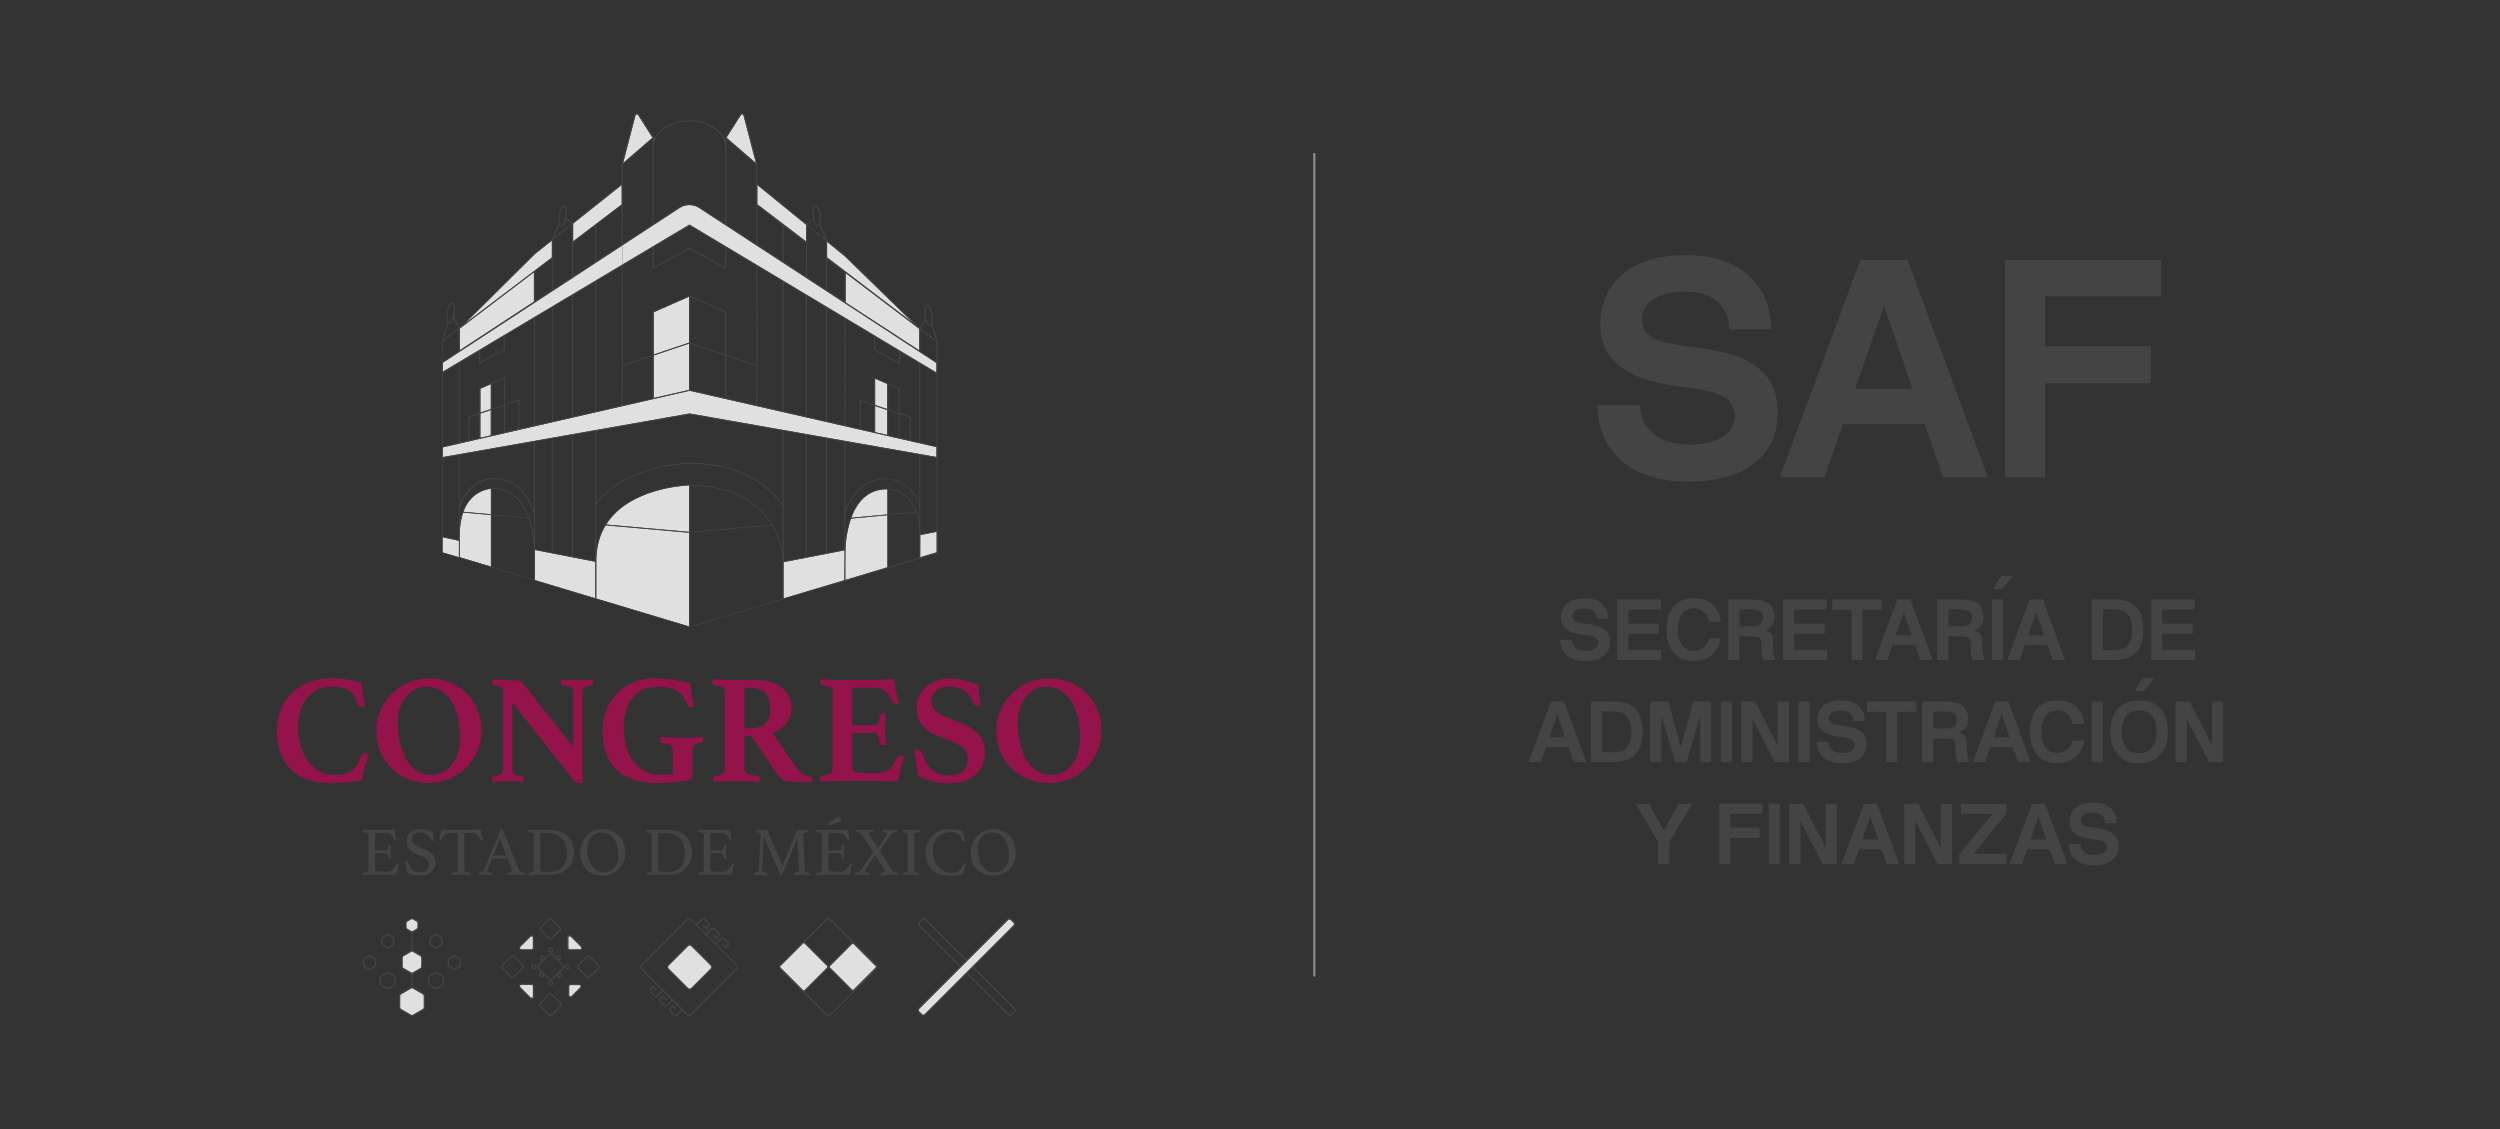 <?xml version="1.0" encoding="UTF-8"?>
<svg id="horizontal" xmlns="http://www.w3.org/2000/svg" viewBox="0 0 421.57 190.43">
  <rect x="0" y="0" width="421.57" height="190.43" fill="#333333" stroke="none"/>
  <defs>
    <style>
      .cls-1 {
        fill: #87888b;
      }

      .cls-2 {
        fill: #fff;
      }

      .cls-3 {
        fill: #454444;
      }

      .cls-4 {
        fill: none;
      }

      .cls-5 {
        fill: #e0e0e0;
      }

      .cls-6 {
        fill: #94134a;
      }
    </style>
  </defs>
  <g id="saf">
    <g>
      <path class="cls-6" d="M55.39,132.05c-1.47,0-2.75-.23-3.85-.68s-2.01-1.08-2.72-1.87c-.72-.79-1.25-1.73-1.61-2.8s-.54-2.23-.54-3.47c0-1.03.17-2.07.52-3.12.35-1.05.9-1.99,1.65-2.84.75-.85,1.71-1.54,2.88-2.07,1.17-.53,2.57-.8,4.19-.8.89,0,1.72.06,2.5.18s1.62.31,2.53.55c.03.47.1,1.07.21,1.81.1.73.25,1.45.45,2.15-.09.02-.2.04-.34.07-.14.03-.24.04-.31.04-.14,0-.26-.02-.35-.07-.1-.04-.16-.13-.2-.27-.19-.58-.41-1.06-.65-1.45-.24-.39-.54-.71-.88-.94-.34-.24-.74-.41-1.19-.51-.45-.1-.99-.16-1.6-.16-.94,0-1.78.16-2.5.48-.72.32-1.33.79-1.82,1.39s-.86,1.33-1.11,2.17c-.25.85-.38,1.8-.38,2.87,0,1.14.15,2.19.46,3.17.31.98.72,1.82,1.26,2.54.53.72,1.17,1.27,1.9,1.68.73.4,1.53.6,2.38.6.7,0,1.3-.07,1.79-.2.5-.13.93-.33,1.28-.6.36-.27.66-.62.92-1.03.25-.42.48-.91.69-1.47.05-.14.13-.24.25-.3.11-.06.23-.09.35-.09.09,0,.2,0,.33.04s.24.06.33.09c-.1.3-.21.63-.33,1.01-.11.38-.23.76-.35,1.15-.12.39-.23.79-.33,1.18s-.18.77-.25,1.14c-.86.16-1.73.27-2.62.34-.89.07-1.87.1-2.93.1h0Z"/>
      <path class="cls-6" d="M63.46,123.23c0-1.22.23-2.37.69-3.43.46-1.07,1.1-2,1.9-2.8.8-.8,1.74-1.44,2.82-1.9,1.07-.46,2.22-.69,3.44-.69s2.43.22,3.51.65c1.08.44,2.02,1.05,2.82,1.83.79.79,1.42,1.72,1.87,2.8s.68,2.26.68,3.54-.23,2.37-.69,3.44-1.1,2.01-1.9,2.8c-.8.79-1.75,1.42-2.83,1.89-1.08.46-2.24.69-3.46.69s-2.43-.22-3.51-.65c-1.08-.44-2.02-1.05-2.8-1.83s-1.41-1.72-1.86-2.79c-.45-1.07-.68-2.26-.68-3.55h0ZM72.71,130.69c.73,0,1.4-.16,1.99-.48.59-.32,1.1-.76,1.53-1.32.43-.56.76-1.21,1-1.96s.35-1.55.35-2.41c0-1.24-.12-2.39-.35-3.46-.24-1.06-.59-1.99-1.07-2.76-.48-.78-1.08-1.39-1.81-1.83-.72-.45-1.57-.67-2.53-.67-.61,0-1.2.14-1.78.41s-1.08.66-1.52,1.18c-.44.52-.79,1.14-1.05,1.87-.26.73-.39,1.56-.39,2.49,0,1.29.13,2.49.38,3.59.25,1.1.62,2.05,1.1,2.84.48.79,1.07,1.41,1.77,1.86s1.49.67,2.38.67v-.02Z"/>
      <path class="cls-6" d="M96.67,126.03v-9.3c0-.38-.13-.65-.39-.81s-.72-.28-1.39-.37c-.23-.05-.34-.22-.34-.5v-.21c0-.09.02-.17.05-.26.44.05.86.09,1.28.1.42.02.91.03,1.47.03s1.04,0,1.44-.03c.4-.02.8-.05,1.2-.1.02.09.03.17.04.26,0,.09,0,.16,0,.21,0,.3-.1.46-.31.5-.58.09-.97.21-1.18.37s-.31.41-.31.76v15.32c-.07.02-.19.03-.35.04-.17,0-.28,0-.33,0-.12,0-.25-.03-.39-.09s-.29-.19-.45-.38l-10.32-13.1v11.31c0,.17,0,.32.04.43.03.11.1.21.21.29.11.08.28.15.5.21.22.06.51.13.88.2.09.02.16.06.22.12s.09.19.09.38c0,.12-.02.27-.05.45-.44-.04-.85-.07-1.23-.09-.38-.03-.83-.04-1.34-.04s-.99,0-1.45.04c-.46.03-.89.06-1.27.09-.04-.07-.05-.15-.05-.24v-.21c0-.17.03-.3.09-.37.06-.07.14-.11.22-.13.63-.1,1.05-.24,1.26-.39.21-.16.31-.4.31-.73v-13.25c0-.28-.09-.49-.28-.64-.18-.15-.6-.27-1.24-.35-.21-.05-.31-.22-.31-.5v-.12s0-.09.03-.14l.03-.21c.24.02.48.03.71.04.23,0,.45.02.68.04.38.02.77.03,1.17.04.39,0,.71,0,.96,0,.51,0,.84.02,1,.07.16.04.3.13.42.25l8.7,11h-.03Z"/>
      <path class="cls-6" d="M115.9,131.61c-.42.07-.81.13-1.18.18-.37.05-.75.1-1.14.14s-.82.07-1.29.09c-.46.02-1,.03-1.61.03-1.57,0-2.93-.21-4.08-.63-1.15-.42-2.09-1.02-2.82-1.79-.73-.78-1.28-1.71-1.64-2.79-.36-1.08-.54-2.29-.54-3.61,0-1.03.17-2.07.52-3.12.35-1.05.89-1.99,1.61-2.84.72-.85,1.63-1.54,2.72-2.07,1.09-.53,2.37-.8,3.84-.8,1.01,0,2.05.07,3.1.22,1.06.15,2.06.35,3,.59.03.47.1,1.07.21,1.81.1.73.25,1.45.45,2.15-.09.02-.19.04-.31.07-.12.03-.22.04-.29.04-.14,0-.26-.02-.35-.07-.1-.04-.16-.14-.2-.27-.37-1.2-.97-2.03-1.81-2.48s-1.88-.67-3.12-.67c-.94,0-1.78.16-2.5.48-.72.32-1.33.79-1.81,1.39s-.85,1.33-1.1,2.17c-.25.85-.38,1.8-.38,2.87,0,1.17.14,2.24.42,3.22s.69,1.82,1.23,2.53c.54.71,1.21,1.26,2,1.65s1.71.59,2.74.59c.37,0,.69-.02.98-.05s.59-.1.9-.18v-3.77c0-.47-.13-.8-.39-.98s-.72-.32-1.39-.41c-.14-.03-.24-.11-.29-.22-.05-.11-.08-.22-.08-.33,0-.05,0-.13,0-.24,0-.1.02-.18.04-.24.26.02.55.04.88.05.32.02.66.03,1,.04.34,0,.67.02.99.03.32,0,.59,0,.82,0s.5,0,.81,0c.31,0,.62-.02.95-.03.32,0,.64-.02.95-.04.31-.02.56-.03.77-.05.03.09.05.17.05.26v.21c0,.16-.03.27-.09.35s-.14.14-.22.17c-.56.07-.95.18-1.17.34s-.33.42-.33.79v4.56c0,.16-.04.29-.13.39-.09.1-.33.19-.73.26h0Z"/>
      <path class="cls-6" d="M126.66,124.14h-1.13v5.47c0,.4.17.69.51.85.34.17.92.3,1.74.41.24.04.37.21.37.52,0,.14-.02.3-.05.47-.51-.04-1.14-.07-1.9-.09-.76-.03-1.58-.04-2.48-.04-.63,0-1.24,0-1.82.04-.59.03-1.13.06-1.64.09-.04-.07-.05-.15-.05-.24v-.21c0-.3.1-.46.29-.5.37-.07.66-.14.89-.2s.4-.13.52-.21c.12-.08.21-.17.25-.29.04-.11.07-.26.07-.43v-13.12c0-.35-.13-.6-.38-.76-.25-.16-.74-.28-1.45-.37-.09-.03-.16-.09-.21-.16s-.08-.19-.08-.37v-.24c0-.09.02-.16.05-.21.49.04,1.05.07,1.69.09.64.03,1.21.04,1.72.04h3.96c.93,0,1.75.11,2.49.34.73.23,1.36.55,1.87.97s.91.92,1.18,1.49c.27.58.41,1.21.41,1.91,0,.93-.28,1.77-.85,2.53s-1.35,1.33-2.34,1.72l4.11,6c.31.45.68.77,1.09.94s.79.31,1.14.39c.09.02.16.06.21.12s.08.17.08.33v.24c0,.09-.02.17-.05.26-.19-.02-.46-.03-.81-.04-.35,0-.71-.02-1.09-.04-.38-.02-.75-.03-1.13-.04-.38,0-.69,0-.93,0-.37,0-.73-.15-1.1-.46-.37-.31-.72-.71-1.07-1.22l-4.06-6-.02.03ZM126.32,122.83c.54,0,1.03-.05,1.47-.16.44-.1.81-.28,1.13-.54.31-.25.55-.59.72-1.01s.25-.95.25-1.6c0-1.08-.26-1.94-.79-2.57-.52-.63-1.45-.94-2.78-.94h-.79v6.81h.79,0Z"/>
      <path class="cls-6" d="M143.71,116.02v6.31h3.69c.33,0,.56-.14.68-.41s.23-.71.31-1.32c.02-.14.07-.23.16-.28.09-.04.2-.07.34-.07.05,0,.14,0,.25,0,.11,0,.2.02.25.04-.04.4-.07.87-.09,1.4-.03.53-.04.98-.04,1.35,0,.31,0,.69.03,1.11.02.43.05.91.1,1.45-.05.04-.14.06-.25.07-.11,0-.2,0-.25,0-.31,0-.48-.12-.5-.37-.1-.66-.22-1.11-.35-1.35s-.35-.35-.64-.35h-3.69v5.87c0,.37.23.61.68.73s1.22.18,2.3.18h1.1c.52,0,.96-.07,1.32-.21s.68-.34.96-.59c.28-.25.52-.55.73-.89.21-.34.42-.72.63-1.14.05-.12.17-.18.37-.18.09,0,.19.03.31.08s.24.1.37.16c-.04.14-.07.27-.12.39-.04.12-.08.24-.12.37-.09.19-.16.4-.21.63-.05.23-.1.41-.16.55-.04.17-.07.37-.12.59-.04.22-.09.43-.13.63-.04.2-.09.38-.13.54-.04.16-.07.26-.09.31-.07.14-.21.21-.42.21-.14,0-.34,0-.6-.03-.26-.02-.55-.03-.85-.04-.31,0-.62-.02-.93-.04-.31-.02-.59-.03-.81-.03h-5.95c-.51,0-1.09,0-1.74.04-.65.03-1.24.06-1.77.09-.04-.07-.05-.16-.05-.27v-.25c0-.26.09-.4.26-.42.66-.12,1.14-.25,1.43-.39s.43-.38.43-.73v-13.12c0-.17-.03-.32-.08-.43-.05-.11-.15-.21-.3-.29-.15-.08-.34-.15-.58-.21-.24-.06-.54-.13-.9-.2-.17-.05-.26-.21-.26-.47v-.25c0-.08.02-.16.05-.25.75.05,1.41.09,1.99.1.58.02,1.07.03,1.49.03h5.37c.79,0,1.46-.03,2.03-.08.57-.05.96-.08,1.17-.08.19,0,.33.08.42.24.05.14.1.4.13.77.03.38.1.76.18,1.17.05.3.11.59.18.86.07.28.17.62.31,1.02-.09.04-.18.07-.29.1-.1.04-.21.05-.31.05-.19,0-.33-.08-.42-.24-.21-.45-.41-.84-.62-1.17-.2-.32-.43-.58-.68-.79-.25-.2-.55-.34-.89-.43s-.75-.13-1.22-.13h-3.48l.02.04Z"/>
      <path class="cls-6" d="M165.4,118.96c-.16.05-.32.08-.5.08-.24,0-.42-.05-.52-.14-.1-.1-.17-.2-.21-.3-.4-1-.92-1.71-1.56-2.15-.64-.44-1.49-.65-2.55-.65-.84,0-1.55.21-2.13.62-.59.41-.88,1.03-.88,1.87,0,.65.22,1.17.67,1.56s1,.74,1.68,1.03c.67.3,1.4.59,2.17.86.78.28,1.5.63,2.17,1.05s1.23.95,1.68,1.6c.45.65.67,1.48.67,2.49,0,.66-.11,1.31-.34,1.94s-.59,1.18-1.07,1.66c-.49.48-1.11.86-1.86,1.15s-1.65.43-2.7.43c-1.15,0-2.18-.12-3.09-.37s-1.66-.52-2.25-.81c-.05-.75-.14-1.49-.25-2.21s-.24-1.43-.38-2.11c.17-.07.38-.1.6-.1s.37.04.47.12.19.21.26.41c.23.66.48,1.24.76,1.72s.6.87.97,1.18.79.53,1.27.67c.48.14,1.03.21,1.66.21.54,0,1-.07,1.39-.22.38-.15.7-.35.94-.59.24-.24.43-.53.55-.87.12-.33.18-.67.18-1.02,0-.75-.21-1.34-.64-1.77-.43-.43-.96-.79-1.6-1.08-.64-.29-1.33-.56-2.07-.81s-1.43-.58-2.07-.97c-.64-.39-1.17-.9-1.6-1.52-.43-.62-.64-1.46-.64-2.51,0-.7.13-1.35.38-1.95.25-.6.62-1.13,1.11-1.57.49-.45,1.08-.8,1.77-1.06s1.48-.39,2.37-.39c.73,0,1.47.08,2.21.24s1.58.42,2.53.79c.03.52.09,1.11.17,1.77.08.65.17,1.24.27,1.77v-.05Z"/>
      <path class="cls-6" d="M168.02,123.23c0-1.22.23-2.37.69-3.43.46-1.07,1.1-2,1.9-2.8s1.74-1.44,2.82-1.9c1.07-.46,2.22-.69,3.44-.69s2.43.22,3.51.65c1.08.44,2.02,1.05,2.82,1.83.79.79,1.42,1.72,1.87,2.8.45,1.08.68,2.26.68,3.54s-.23,2.37-.69,3.44-1.1,2.01-1.9,2.8c-.8.79-1.75,1.42-2.83,1.89-1.08.46-2.24.69-3.46.69s-2.43-.22-3.51-.65c-1.08-.44-2.02-1.05-2.8-1.83-.79-.79-1.41-1.72-1.86-2.79-.45-1.07-.68-2.26-.68-3.55h0ZM177.26,130.69c.73,0,1.4-.16,1.99-.48.59-.32,1.1-.76,1.53-1.32.43-.56.76-1.21,1-1.96s.35-1.55.35-2.41c0-1.24-.12-2.39-.35-3.46-.24-1.06-.59-1.99-1.07-2.76-.48-.78-1.08-1.39-1.81-1.83-.72-.45-1.57-.67-2.53-.67-.61,0-1.2.14-1.78.41s-1.08.66-1.52,1.18c-.44.52-.79,1.14-1.05,1.87-.26.73-.39,1.56-.39,2.49,0,1.29.13,2.49.38,3.59.25,1.1.62,2.05,1.1,2.84s1.07,1.41,1.77,1.86c.7.45,1.49.67,2.38.67v-.02Z"/>
      <path class="cls-3" d="M63.24,140.44v2.97h1.81c.15,0,.26-.08.33-.23s.12-.33.16-.55c.02-.1.09-.15.21-.15.02,0,.05,0,.09,0,.04,0,.07.02.09.02-.02.17-.03.36-.04.58s-.02.41-.02.57c0,.13,0,.29,0,.48,0,.19.02.4.05.64-.06.02-.12.02-.17.02-.12,0-.2-.05-.22-.15-.04-.22-.09-.4-.16-.55-.07-.15-.18-.23-.33-.23h-1.81v2.74c0,.16.1.27.31.32.21.05.55.08,1.03.08h.64c.22,0,.42-.03.59-.1s.31-.15.44-.27c.13-.11.24-.25.34-.4.1-.15.2-.32.29-.51.02-.05.08-.08.17-.08.04,0,.08,0,.12.03s.08.05.12.07c-.07.15-.13.32-.18.53-.05.2-.1.4-.14.59-.05.19-.09.34-.14.48-.05.13-.11.2-.19.2-.06,0-.15,0-.27,0-.12,0-.24,0-.38-.02-.14,0-.27,0-.41-.02-.14,0-.26,0-.36,0h-2.54c-.22,0-.46,0-.72.02-.26,0-.5.02-.73.04-.02-.08-.02-.14-.02-.19,0-.11.04-.17.12-.19.29-.05.5-.11.63-.17s.19-.17.19-.32v-5.9c0-.15-.06-.26-.17-.32-.11-.06-.33-.12-.66-.18-.08-.02-.12-.08-.12-.2v-.1s0-.06.02-.09c.33.02.61.04.84.05.22,0,.43,0,.6,0h2.29c.35,0,.65,0,.9-.03.26-.02.43-.03.51-.03.1,0,.17.06.2.19s.06.28.09.46c.02.18.05.37.08.57.03.2.09.37.17.51-.06.05-.13.07-.21.07-.1,0-.17-.03-.2-.1-.09-.2-.18-.37-.27-.52-.09-.14-.18-.26-.3-.35-.11-.09-.25-.16-.41-.21s-.35-.07-.59-.07h-1.72.04Z"/>
      <path class="cls-3" d="M73.18,141.79c-.08.02-.14.02-.17.02-.1,0-.17-.02-.22-.06s-.08-.08-.1-.13c-.2-.44-.44-.76-.72-.96-.28-.2-.66-.3-1.14-.3-.19,0-.36.03-.53.08s-.31.12-.44.22-.22.21-.3.35c-.07.14-.11.29-.11.46,0,.36.15.66.46.89.31.23.76.47,1.35.71.74.29,1.29.62,1.64.98s.53.8.53,1.33c0,.32-.05.61-.15.89-.1.27-.25.51-.45.72s-.47.37-.79.48-.72.17-1.17.17c-.48,0-.91-.05-1.31-.15-.39-.1-.72-.23-.99-.39-.02-.32-.06-.64-.1-.94-.05-.3-.1-.6-.16-.9.05-.02.12-.03.2-.03.09,0,.16.02.21.06s.09.11.13.2c.19.56.44.97.75,1.23s.73.39,1.28.39c.25,0,.46-.03.65-.1s.34-.17.46-.29c.12-.12.22-.26.28-.42.06-.15.09-.32.09-.5,0-.4-.14-.72-.41-.95s-.67-.44-1.18-.63c-.33-.12-.63-.25-.9-.39-.27-.14-.5-.29-.7-.47-.19-.18-.34-.38-.45-.62-.1-.24-.16-.52-.16-.84,0-.29.05-.55.16-.81s.26-.47.45-.66c.2-.19.43-.33.71-.44.28-.11.59-.16.94-.16s.71.03,1.04.1c.33.07.71.19,1.13.35.02.23.04.48.06.75.03.27.06.52.11.75h.02Z"/>
      <path class="cls-3" d="M78.29,140.44v6.19c0,.18.07.3.22.38.15.07.39.13.74.17.09,0,.13.06.13.19,0,.05,0,.12-.02.2-.25-.02-.51-.03-.78-.04s-.55-.02-.83-.02-.55,0-.83.02c-.28,0-.55.02-.79.04-.02-.08-.02-.14-.02-.2,0-.11.04-.17.12-.19.35-.05.6-.1.75-.17.15-.07.23-.19.23-.37v-6.19h-1.19c-.23,0-.43.02-.59.07s-.3.12-.41.21c-.12.09-.22.21-.3.36-.09.15-.17.32-.27.51-.02.04-.04.07-.08.08-.03.02-.07.02-.1.02-.09,0-.16-.02-.22-.07.08-.28.14-.53.17-.74.04-.22.07-.4.1-.54s.06-.25.1-.33c.03-.08.09-.12.17-.12.05,0,.13,0,.23,0,.1,0,.21.02.32.02s.23.02.34.02c.12,0,.22,0,.32,0h3.87c.09,0,.2,0,.31,0,.12,0,.23-.02.35-.02s.22-.02.32-.02.18,0,.24,0c.08,0,.13.04.17.12.03.08.07.2.1.34.03.15.06.33.1.55.03.22.09.46.18.72-.04.02-.08.03-.11.05s-.08.02-.12.02c-.03,0-.07,0-.1-.02-.04-.02-.07-.04-.08-.08-.09-.19-.17-.36-.26-.51s-.18-.27-.3-.36c-.11-.09-.25-.16-.41-.21s-.35-.07-.59-.07h-1.19,0Z"/>
      <path class="cls-3" d="M85.54,144.75h-2.59l-.74,1.87c-.04.09-.06.17-.06.23,0,.16.24.28.71.35.05,0,.09.03.11.06s.03.08.03.12,0,.11-.02.19c-.21-.02-.43-.03-.66-.04s-.46-.02-.68-.02c-.15,0-.31,0-.48,0s-.33.02-.51.05c-.02-.06-.02-.12-.02-.19,0-.05,0-.1.03-.14.02-.04.06-.06.12-.07.24-.04.42-.09.54-.14.12-.06.21-.15.26-.27l2.8-6.73c.05-.13.13-.2.22-.2.03,0,.08,0,.14.02l2.81,6.94c.05.11.15.19.31.26.16.06.32.1.48.13.05.02.08.04.11.06s.04.08.04.14c0,.05,0,.11-.02.19-.25-.02-.49-.03-.73-.04-.24,0-.46-.02-.67-.02s-.46,0-.74.02c-.28,0-.53.02-.75.04-.02-.08-.02-.14-.02-.19,0-.07,0-.12.04-.14s.05-.04.08-.04c.2-.04.36-.08.49-.13.12-.05.19-.13.19-.23,0-.05-.02-.1-.05-.17l-.73-1.91h-.04ZM85.35,144.27l-1.08-2.84-1.13,2.84h2.21Z"/>
      <path class="cls-3" d="M96.79,143.74c0,.46-.08.91-.24,1.36s-.4.85-.72,1.21-.73.65-1.22.87-1.07.33-1.72.33h-2.38c-.2,0-.43,0-.68.02-.26,0-.5.02-.74.04-.02-.08-.02-.14-.02-.19,0-.11.04-.17.13-.19.29-.07.49-.14.61-.2s.19-.16.19-.3v-5.9c0-.15-.06-.26-.17-.32-.12-.06-.32-.12-.63-.17-.05,0-.08-.03-.1-.07-.02-.04-.03-.08-.03-.13s0-.11.02-.19c.16.02.3.03.42.03s.23,0,.34.02c.11,0,.21,0,.32,0h2.71c.65,0,1.22.1,1.71.3s.9.47,1.22.81.57.74.73,1.19c.16.46.24.94.24,1.46h0ZM95.57,143.96c0-1.19-.3-2.07-.89-2.65-.59-.58-1.46-.86-2.59-.86h-1.01v6.17c0,.08.02.14.06.2.04.05.1.1.2.13.09.03.22.05.38.07s.37.02.61.02c.6,0,1.1-.07,1.51-.21.41-.14.74-.35,1-.61.26-.27.44-.59.56-.97s.17-.8.17-1.28h0Z"/>
      <path class="cls-3" d="M97.83,143.74c0-.53.1-1.04.29-1.51.19-.47.46-.89.79-1.24.33-.36.72-.64,1.16-.85s.91-.31,1.39-.31c.67,0,1.26.11,1.76.32s.92.5,1.25.86.57.78.74,1.25c.16.47.24.97.24,1.48,0,.61-.1,1.16-.3,1.64s-.48.89-.83,1.23-.77.59-1.24.77c-.48.18-.98.27-1.53.27s-1.05-.09-1.51-.28c-.46-.19-.85-.45-1.18-.79-.33-.34-.58-.76-.77-1.24-.18-.48-.27-1.01-.27-1.6h.01ZM101.82,147.09c.36,0,.7-.07,1-.21s.56-.33.78-.58.38-.54.5-.88c.12-.34.18-.71.18-1.11,0-.56-.06-1.07-.17-1.55-.12-.48-.29-.89-.53-1.24s-.53-.63-.89-.83-.78-.3-1.26-.3c-.32,0-.62.06-.91.18-.29.12-.55.29-.77.52-.22.23-.4.51-.53.84s-.2.72-.2,1.15c0,.57.06,1.1.19,1.6.12.49.3.92.54,1.28.24.36.53.64.88.84s.75.3,1.19.3h0Z"/>
      <path class="cls-3" d="M116.7,143.74c0,.46-.08.91-.24,1.36s-.4.85-.72,1.21-.73.65-1.22.87-1.07.33-1.72.33h-2.38c-.2,0-.43,0-.68.02-.26,0-.5.02-.74.04-.02-.08-.02-.14-.02-.19,0-.11.04-.17.13-.19.29-.07.49-.14.61-.2s.19-.16.19-.3v-5.9c0-.15-.06-.26-.17-.32-.12-.06-.32-.12-.63-.17-.05,0-.08-.03-.1-.07-.02-.04-.03-.08-.03-.13s0-.11.02-.19c.16.02.3.03.42.03s.23,0,.34.02c.11,0,.21,0,.32,0h2.71c.65,0,1.22.1,1.71.3s.9.47,1.22.81.57.74.73,1.19c.16.46.24.94.24,1.46h0ZM115.48,143.96c0-1.19-.3-2.07-.89-2.65-.59-.58-1.46-.86-2.59-.86h-1.01v6.17c0,.08.02.14.06.2.04.05.1.1.2.13.09.03.22.05.38.07s.37.02.61.02c.6,0,1.1-.07,1.51-.21.41-.14.74-.35,1-.61.26-.27.44-.59.56-.97s.17-.8.17-1.28h0Z"/>
      <path class="cls-3" d="M119.78,140.44v2.97h1.81c.15,0,.26-.08.33-.23s.12-.33.16-.55c.02-.1.09-.15.21-.15.02,0,.05,0,.09,0,.04,0,.07.02.09.02-.02.17-.03.36-.04.58s-.02.41-.02.57c0,.13,0,.29,0,.48,0,.19.02.4.05.64-.06.02-.12.02-.17.02-.12,0-.2-.05-.22-.15-.04-.22-.09-.4-.16-.55-.07-.15-.18-.23-.33-.23h-1.81v2.74c0,.16.1.27.31.32.21.05.55.08,1.03.08h.64c.22,0,.42-.03.59-.1s.31-.15.44-.27c.13-.11.24-.25.34-.4.1-.15.2-.32.29-.51.02-.05.08-.08.17-.08.04,0,.08,0,.12.03s.08.05.12.07c-.07.15-.13.32-.18.53-.05.2-.1.4-.14.59-.05.19-.09.34-.14.48-.05.13-.11.2-.19.2-.06,0-.15,0-.27,0-.12,0-.24,0-.38-.02-.14,0-.27,0-.41-.02-.14,0-.26,0-.36,0h-2.54c-.22,0-.46,0-.72.02-.26,0-.5.02-.73.04-.02-.08-.02-.14-.02-.19,0-.11.04-.17.12-.19.29-.05.5-.11.63-.17s.19-.17.19-.32v-5.9c0-.15-.06-.26-.17-.32-.11-.06-.33-.12-.66-.18-.08-.02-.12-.08-.12-.2v-.1s0-.06.02-.09c.33.02.61.04.84.05.22,0,.43,0,.6,0h2.29c.35,0,.65,0,.9-.03.26-.02.43-.03.51-.03.1,0,.17.06.2.19s.06.28.09.46c.02.18.05.37.08.57.03.2.09.37.17.51-.06.05-.13.07-.21.07-.1,0-.17-.03-.2-.1-.09-.2-.18-.37-.27-.52-.09-.14-.18-.26-.3-.35-.11-.09-.25-.16-.41-.21s-.35-.07-.59-.07h-1.72.04Z"/>
      <path class="cls-3" d="M134.34,140.19s.03-.06.05-.09.05-.05.1-.07.11-.03.19-.04.19-.02.32-.02h.24c.1,0,.21,0,.32,0,.12,0,.23,0,.35-.02.12,0,.23-.02.33-.02.02.08.02.14.02.19,0,.12-.04.19-.12.2-.28.04-.46.09-.56.16-.09.07-.14.15-.14.26,0,0,0,.11.02.31,0,.2.03.53.05.99s.05,1.07.09,1.84c.03.77.08,1.72.12,2.85,0,.15.06.26.15.32.09.07.28.13.57.17.04,0,.07.03.09.06.02.03.03.08.03.12s0,.11-.02.19c-.27-.02-.52-.03-.74-.04s-.42-.02-.61-.02h-.29c-.12,0-.24,0-.37,0-.13,0-.25,0-.38.02-.12,0-.23.02-.32.02-.02-.08-.02-.14-.02-.19,0-.12.04-.19.12-.19.31-.06.52-.12.63-.19.11-.06.17-.17.17-.31,0-.02,0-.17-.02-.43,0-.26-.03-.58-.05-.96s-.04-.79-.06-1.23-.04-.86-.06-1.25-.04-.73-.05-1.01c-.02-.28-.02-.45-.02-.52l-2.54,6.14c-.03.07-.06.12-.09.16-.03.03-.06.05-.11.05s-.09,0-.1,0l-2.84-6.52c0,.08-.02.26-.03.56s-.03.65-.05,1.06-.04.84-.06,1.3-.04.88-.06,1.26c-.02.39-.03.71-.05.97,0,.26-.02.4-.02.42,0,.24.26.41.79.5.08,0,.12.07.12.19,0,.05,0,.11-.02.19-.21-.02-.41-.03-.61-.04s-.38-.02-.53-.02c-.12,0-.29,0-.5.02s-.41.02-.59.04c-.02-.08-.02-.14-.02-.19,0-.11.04-.17.12-.19.21-.04.38-.09.5-.17.13-.07.2-.18.21-.33,0-.07,0-.26.02-.59.02-.32.03-.7.05-1.14s.04-.91.06-1.4c.02-.49.04-.95.06-1.37s.03-.77.05-1.04c0-.27.02-.42.02-.42,0-.12-.05-.21-.15-.27-.1-.06-.28-.11-.55-.16-.08,0-.12-.07-.12-.2,0-.05,0-.11.02-.19.1,0,.21.02.34.02s.26,0,.38.02c.13,0,.25,0,.37,0h.28c.14,0,.25,0,.32.02.08,0,.14.03.19.04.05.02.08.04.1.07.02.03.04.06.05.09l2.48,5.79,2.35-5.79.03.02Z"/>
      <path class="cls-3" d="M139.68,140.44v2.97h1.81c.15,0,.26-.08.33-.23s.12-.33.16-.55c.02-.1.09-.15.21-.15.02,0,.05,0,.09,0,.04,0,.07.02.09.02-.02.17-.03.36-.04.58s-.02.41-.02.57c0,.13,0,.29,0,.48,0,.19.02.4.05.64-.06.02-.12.02-.17.02-.12,0-.2-.05-.22-.15-.04-.22-.09-.4-.16-.55-.07-.15-.18-.23-.33-.23h-1.81v2.74c0,.16.1.27.31.32.21.05.55.08,1.03.08h.64c.22,0,.42-.03.59-.1s.31-.15.44-.27c.13-.11.24-.25.34-.4.1-.15.2-.32.29-.51.02-.05.08-.08.17-.08.04,0,.08,0,.12.03s.08.05.12.07c-.07.15-.13.32-.18.53-.05.2-.1.4-.14.59-.05.19-.09.34-.14.48-.05.13-.11.2-.19.2-.06,0-.15,0-.27,0-.12,0-.24,0-.38-.02-.14,0-.27,0-.41-.02-.14,0-.26,0-.36,0h-2.54c-.22,0-.46,0-.72.02-.26,0-.5.02-.73.04-.02-.08-.02-.14-.02-.19,0-.11.04-.17.12-.19.29-.05.5-.11.63-.17s.19-.17.19-.32v-5.9c0-.15-.06-.26-.17-.32-.11-.06-.33-.12-.66-.18-.08-.02-.12-.08-.12-.2v-.1s0-.06.02-.09c.33.02.61.04.84.05.22,0,.43,0,.6,0h2.29c.35,0,.65,0,.9-.03.26-.02.43-.03.51-.03.1,0,.17.06.2.19s.06.28.09.46c.02.18.05.37.08.57.03.2.09.37.17.51-.06.05-.13.07-.21.07-.1,0-.17-.03-.2-.1-.09-.2-.18-.37-.27-.52-.09-.14-.18-.26-.3-.35-.11-.09-.25-.16-.41-.21s-.35-.07-.59-.07h-1.72.04ZM141.29,137.63c.18.06.31.16.41.28s.14.25.14.37c0,.18-.09.29-.26.34-.18.05-.34.09-.49.14s-.3.09-.44.14-.29.1-.44.16c-.15.06-.32.13-.5.2-.08-.08-.12-.15-.12-.22,0-.05.03-.1.09-.15l1.61-1.26Z"/>
      <path class="cls-3" d="M150.55,146.79c.07.11.16.19.28.24s.32.1.6.15c.04,0,.08.03.11.05.03.03.05.07.05.13,0,.05,0,.12-.02.2-.12,0-.24-.02-.38-.02s-.27,0-.41-.02c-.14,0-.26,0-.39,0h-.31c-.21,0-.46,0-.74.02-.29,0-.56.02-.84.04-.02-.08-.02-.14-.02-.19,0-.11.04-.17.13-.19.19-.04.34-.08.45-.13.12-.05.17-.13.17-.23,0-.08-.03-.15-.08-.21l-1.59-2.46-1.5,2.26c-.1.15-.15.27-.15.36,0,.2.2.34.6.41.08.02.13.08.13.19,0,.05,0,.11-.02.19-.2-.02-.43-.03-.68-.04s-.47-.02-.66-.02-.35,0-.51,0c-.16,0-.35.02-.57.05-.02-.08-.02-.14-.02-.2,0-.11.04-.17.13-.19.18-.04.35-.09.53-.17.17-.07.3-.16.37-.27l2.04-3.06-1.95-2.99c-.06-.1-.16-.18-.3-.25s-.33-.11-.6-.13c-.09,0-.14-.08-.14-.21,0-.05,0-.11.02-.19.24.02.49.03.77.04.27,0,.5.02.68.02.2,0,.44,0,.73-.02.28,0,.56-.03.83-.04.02.08.02.14.02.19,0,.12-.04.18-.13.2-.19.02-.34.05-.45.09-.1.04-.16.1-.16.2,0,.03,0,.06,0,.1,0,.03.03.08.07.12l1.43,2.17,1.39-2.04c.08-.11.12-.2.12-.29,0-.17-.2-.29-.59-.35-.09-.02-.13-.08-.13-.2,0-.05,0-.11.02-.19.23.02.45.03.65.04s.37.02.51.02c.2,0,.41,0,.62-.02.21,0,.4-.03.57-.04.02.08.02.14.02.2s0,.11-.04.14-.06.05-.1.06c-.22.02-.39.07-.53.13-.14.07-.25.16-.34.3l-1.87,2.74,2.13,3.32h.04Z"/>
      <path class="cls-3" d="M154.14,146.69c0,.15.05.26.16.32.11.06.31.12.6.18.08.02.12.08.12.19,0,.05,0,.11-.02.19-.24-.02-.48-.03-.72-.04s-.47-.02-.68-.02-.44,0-.69.02c-.25,0-.49.02-.71.04-.02-.08-.02-.14-.02-.19,0-.11.04-.17.12-.19.29-.05.49-.11.6-.17s.16-.17.16-.32v-5.9c0-.15-.05-.26-.16-.33s-.31-.12-.6-.17c-.05,0-.08-.03-.09-.07-.02-.04-.02-.08-.02-.13s0-.11.02-.19c.23.02.47.03.73.04.25,0,.48.02.68.02s.42,0,.67-.02c.25,0,.5-.03.74-.04.02.08.02.14.02.19,0,.12-.04.18-.12.2-.29.05-.49.1-.6.17-.11.07-.16.18-.16.33v5.9h-.03Z"/>
      <path class="cls-3" d="M159.97,147.65c-.65,0-1.22-.1-1.71-.3s-.89-.48-1.21-.83-.56-.77-.72-1.24c-.16-.48-.24-.99-.24-1.54,0-.46.08-.92.24-1.38s.4-.88.72-1.26c.32-.38.73-.68,1.21-.92.49-.24,1.06-.35,1.71-.35.26,0,.49,0,.7.02.21,0,.42.03.61.06s.38.06.57.1c.19.04.38.09.58.14,0,.21.03.46.08.77s.11.61.19.92c-.06.03-.12.05-.19.05s-.12,0-.17-.02-.08-.06-.1-.13c-.14-.51-.36-.87-.66-1.09s-.74-.32-1.31-.32c-.48,0-.9.08-1.27.23-.37.15-.68.37-.93.65s-.44.61-.57,1-.19.83-.19,1.31c0,.53.08,1.02.24,1.47s.38.84.66,1.16c.27.32.6.58.96.75.37.18.76.27,1.18.27.33,0,.61-.03.84-.1s.42-.16.57-.28c.15-.12.28-.28.38-.46.1-.18.2-.39.3-.62.05-.12.15-.17.28-.17.04,0,.08,0,.12.02.04,0,.08.03.1.04-.09.27-.19.57-.28.89-.09.32-.17.65-.23.97-.38.06-.77.11-1.16.14s-.83.05-1.3.05h0Z"/>
      <path class="cls-3" d="M163.68,143.74c0-.53.1-1.04.29-1.51.19-.47.46-.89.79-1.24.33-.36.72-.64,1.16-.85s.91-.31,1.39-.31c.67,0,1.26.11,1.76.32s.92.5,1.25.86.57.78.74,1.25c.16.47.24.97.24,1.48,0,.61-.1,1.16-.3,1.64-.2.48-.48.89-.83,1.23-.35.34-.77.59-1.24.77-.48.18-.98.27-1.53.27s-1.05-.09-1.51-.28c-.46-.19-.85-.45-1.18-.79s-.58-.76-.77-1.24c-.18-.48-.27-1.01-.27-1.6h0ZM167.67,147.09c.36,0,.7-.07,1-.21s.56-.33.78-.58.38-.54.5-.88c.12-.34.18-.71.18-1.11,0-.56-.06-1.07-.17-1.55-.12-.48-.29-.89-.53-1.24s-.53-.63-.89-.83c-.36-.2-.78-.3-1.26-.3-.32,0-.62.06-.91.18-.29.12-.55.29-.77.52-.22.23-.4.51-.53.84s-.2.72-.2,1.15c0,.57.06,1.1.19,1.6.12.49.3.92.54,1.28.24.36.53.64.88.84.35.2.75.3,1.19.3h0Z"/>
      <path class="cls-5" d="M71.36,170.22l-1.69.98c-.12.07-.27.07-.39,0l-1.69-.98c-.12-.07-.2-.2-.2-.34v-1.96c0-.14.07-.27.2-.34l1.69-.98c.12-.07.27-.07.39,0l1.69.98c.12.07.2.2.2.34v1.96c0,.14-.07.27-.2.34Z"/>
      <path class="cls-3" d="M69.47,171.36c-.09,0-.17-.02-.25-.07l-1.69-.98c-.15-.09-.25-.26-.25-.43v-1.96c0-.18.1-.34.25-.43l1.69-.98c.15-.09.35-.09.5,0l1.69.98c.15.09.25.26.25.43v1.96c0,.18-.1.34-.25.43l-1.69.98c-.08.04-.16.07-.25.07ZM69.47,166.67s-.1,0-.14.04l-1.69.98c-.09.05-.14.14-.14.24v1.96c0,.1.05.19.14.24l1.69.98c.09.05.19.05.28,0l1.69-.98c.09-.05.14-.14.14-.24v-1.96c0-.1-.05-.19-.14-.24l-1.69-.98s-.09-.04-.14-.04Z"/>
      <path class="cls-3" d="M73.53,159.96c-.09,0-.17-.02-.25-.07l-.62-.36c-.15-.09-.25-.26-.25-.43v-.72c0-.18.1-.34.25-.43l.06.1-.06-.1.62-.36c.15-.09.35-.09.5,0l.62.36c.15.09.25.26.25.43v.72c0,.18-.1.34-.25.43l-.62.36c-.08.04-.16.07-.25.07ZM73.53,157.75s-.1,0-.14.04l-.62.36c-.09.05-.14.14-.14.24v.72c0,.1.05.19.14.24l.62.36c.09.05.19.05.28,0l.62-.36c.09-.05.14-.14.14-.24v-.72c0-.1-.05-.19-.14-.24l-.62-.36s-.09-.04-.14-.04Z"/>
      <path class="cls-3" d="M76.61,163.55c-.09,0-.17-.02-.25-.07l-.62-.36c-.15-.09-.25-.26-.25-.43v-.72c0-.18.1-.34.25-.43l.62-.36c.15-.09.35-.09.5,0l.62.36c.15.09.25.26.25.43v.72c0,.18-.1.34-.25.43l-.62.36c-.08.04-.16.07-.25.07ZM76.61,161.33s-.1,0-.14.04l-.62.36c-.09.05-.14.14-.14.24v.72c0,.1.05.19.14.24l.62.36c.09.05.19.05.28,0l.62-.36c.09-.05.14-.14.14-.24v-.72c0-.1-.05-.19-.14-.24l-.62-.36s-.09-.04-.14-.04Z"/>
      <path class="cls-5" d="M70.29,156.71l-.62.36c-.12.07-.27.07-.39,0l-.62-.36c-.12-.07-.2-.2-.2-.34v-.72c0-.14.07-.27.2-.34l.62-.36c.12-.07.27-.07.39,0l.62.36c.12.07.2.2.2.34v.72c0,.14-.07.27-.2.34Z"/>
      <path class="cls-3" d="M69.47,157.23c-.09,0-.17-.02-.25-.07l-.62-.36c-.15-.09-.25-.26-.25-.43v-.72c0-.18.1-.34.25-.43l.62-.36c.15-.09.35-.09.5,0l.62.36c.15.09.25.26.25.43v.72c0,.18-.1.34-.25.43l-.62.36c-.08.04-.16.07-.25.07ZM69.47,155.01s-.1,0-.14.04l-.62.36c-.09.05-.14.14-.14.24v.72c0,.1.05.19.14.24l.62.36c.09.05.19.05.28,0l.62-.36c.09-.05.14-.14.14-.24v-.72c0-.1-.05-.19-.14-.24l-.62-.36s-.09-.04-.14-.04Z"/>
      <path class="cls-3" d="M65.36,159.96c-.09,0-.17-.02-.25-.07l-.62-.36c-.15-.09-.25-.26-.25-.43v-.72c0-.18.1-.34.25-.43l.62-.36c.15-.09.35-.09.5,0l.62.36c.15.09.25.26.25.43v.72c0,.18-.1.34-.25.43h0l-.62.36c-.08.04-.16.07-.25.07ZM65.36,157.75s-.1,0-.14.04l-.62.36c-.09.05-.14.14-.14.24v.72c0,.1.05.19.14.24l.62.36c.09.05.19.05.28,0l.62-.36c.09-.05.14-.14.14-.24v-.72c0-.1-.05-.19-.14-.24l-.62-.36s-.09-.04-.14-.04Z"/>
      <path class="cls-3" d="M62.33,163.55c-.09,0-.17-.02-.25-.07l-.62-.36c-.15-.09-.25-.26-.25-.43v-.72c0-.18.1-.34.25-.43l.06.1-.06-.1.62-.36c.15-.09.35-.09.5,0l.62.36c.15.09.25.26.25.43v.72c0,.18-.1.34-.25.43l-.62.36c-.08.04-.16.07-.25.07ZM62.33,161.33s-.1,0-.14.04l-.62.36c-.09.05-.14.14-.14.24v.72c0,.1.05.19.14.24l.62.36c.09.05.19.05.28,0l.62-.36c.09-.05.14-.14.14-.24v-.72c0-.1-.05-.19-.14-.24l-.62-.36s-.09-.04-.14-.04Z"/>
      <rect class="cls-3" x="69.36" y="157.12" width=".22" height="3.29"/>
      <rect class="cls-3" x="69.36" y="164.08" width=".22" height="2.5"/>
      <path class="cls-3" d="M73.53,166.81c-.1,0-.2-.03-.29-.08l-.75-.43c-.18-.1-.29-.3-.29-.5v-.86c0-.21.11-.4.29-.5l.75-.43c.18-.1.4-.1.58,0l.75.43c.18.1.29.3.29.5v.86c0,.21-.11.4-.29.5l-.75.43c-.09.05-.19.08-.29.08h0ZM73.53,164.15c-.06,0-.12.02-.18.05l-.75.43c-.11.06-.18.18-.18.31v.86c0,.13.07.25.18.31l.75.43c.11.06.25.06.36,0l.75-.43c.11-.06.18-.18.18-.31v-.86c0-.13-.07-.25-.18-.31l-.75-.43c-.06-.03-.12-.05-.18-.05h0Z"/>
      <path class="cls-3" d="M65.36,166.81c-.1,0-.2-.03-.29-.08l-.75-.43c-.18-.1-.29-.3-.29-.5v-.86c0-.21.11-.4.29-.5h0l.75-.43c.18-.1.4-.1.58,0l.75.43c.18.1.29.3.29.5v.86c0,.21-.11.4-.29.5l-.75.43c-.09.05-.19.08-.29.08h0ZM64.44,164.63c-.11.06-.18.18-.18.31v.86c0,.13.07.25.18.31l.75.43c.11.06.25.06.36,0l.75-.43c.11-.06.18-.18.18-.31v-.86c0-.13-.07-.25-.18-.31l-.75-.43c-.11-.06-.25-.06-.36,0l-.75.43Z"/>
      <path class="cls-5" d="M70.98,163.29l-1.35.78c-.1.06-.22.06-.31,0l-1.35-.78c-.1-.06-.16-.16-.16-.27v-1.56c0-.11.06-.21.16-.27l1.35-.78c.1-.06.22-.06.31,0l1.35.78c.1.06.16.16.16.27v1.56c0,.11-.06.21-.16.27Z"/>
      <path class="cls-3" d="M69.47,164.23c-.07,0-.15-.02-.21-.06l-1.35-.78c-.13-.08-.21-.22-.21-.37v-1.56c0-.15.08-.29.21-.37l1.35-.78c.13-.08.29-.08.42,0l1.35.78c.13.08.21.22.21.37v1.56c0,.15-.08.29-.21.37l-1.35.78c-.07.04-.14.06-.21.06h0ZM69.47,160.47s-.07,0-.1.03l-1.35.78c-.06.04-.1.1-.1.18v1.56c0,.07.04.14.1.18l1.35.78c.06.04.14.04.2,0l1.35-.78c.06-.04.1-.1.1-.18v-1.56c0-.07-.04-.14-.1-.18l-1.35-.78s-.07-.03-.1-.03h0Z"/>
      <path class="cls-3" d="M92.81,158.45c-.11,0-.22-.04-.3-.13l-1.39-1.39c-.08-.08-.13-.19-.13-.3s.04-.22.13-.3l1.39-1.39c.16-.16.45-.16.61,0l1.39,1.39c.08.08.13.19.13.3s-.04.22-.13.3l-1.39,1.39c-.08.08-.19.13-.3.13h0ZM92.81,155.03c-.06,0-.11.02-.15.06l-1.39,1.39s-.06.09-.06.15.02.11.06.15l1.39,1.39c.08.08.22.08.3,0l1.39-1.39s.06-.09.06-.15-.02-.11-.06-.15l-1.39-1.39s-.09-.06-.15-.06h0Z"/>
      <path class="cls-3" d="M92.81,171.35h0c-.12,0-.22-.04-.3-.13l-1.51-1.51c-.17-.17-.17-.44,0-.61l1.51-1.51c.16-.16.45-.16.61,0l1.51,1.51c.17.17.17.44,0,.61l-1.51,1.51c-.08.08-.19.13-.3.13h0ZM92.81,167.69c-.06,0-.11.02-.15.06l-1.51,1.51c-.08.08-.08.21,0,.3l1.51,1.51s.09.06.15.06h0c.06,0,.11-.02.15-.06l1.51-1.51c.08-.08.08-.21,0-.3l-1.51-1.51s-.09-.06-.15-.06Z"/>
      <path class="cls-3" d="M86.45,164.93c-.11,0-.22-.04-.3-.13l-1.51-1.51c-.08-.08-.13-.19-.13-.3s.04-.22.13-.3l1.51-1.51c.16-.16.45-.16.61,0l1.51,1.51c.08.08.13.19.13.3s-.04.22-.13.3l-1.51,1.51c-.08.08-.19.13-.3.13h0ZM86.45,161.27c-.06,0-.11.02-.15.06l-1.51,1.51s-.06.09-.06.15.02.11.06.15l1.51,1.51c.08.08.22.08.3,0l1.51-1.51s.06-.09.06-.15-.02-.11-.06-.15l-1.51-1.51s-.09-.06-.15-.06h0Z"/>
      <path class="cls-3" d="M99.2,164.96c-.11,0-.22-.04-.3-.13l-1.51-1.51c-.17-.17-.17-.44,0-.61l1.51-1.51c.17-.17.44-.17.61,0l1.51,1.51c.17.17.17.44,0,.61l-1.51,1.51c-.08.08-.19.13-.3.13h0ZM99.05,164.68c.08.08.21.08.3,0l1.51-1.51c.08-.08.08-.21,0-.3l-1.51-1.51c-.08-.08-.22-.08-.3,0l-1.51,1.51c-.08.08-.08.21,0,.3l1.51,1.51Z"/>
      <path class="cls-5" d="M89.64,160.17h-1.74c-.28,0-.43-.34-.23-.55l1.74-1.74c.2-.2.55-.06.55.23v1.74c0,.18-.14.32-.32.32Z"/>
      <path class="cls-3" d="M89.64,160.28h-1.74c-.18,0-.33-.1-.4-.27-.07-.16-.03-.34.09-.47l1.74-1.74c.13-.13.31-.16.47-.09s.27.22.27.4v1.74c0,.24-.19.43-.43.43h0ZM89.64,157.9c-.05,0-.1.02-.15.06l-1.74,1.74c-.06.06-.08.15-.05.23s.11.13.19.13h1.74c.12,0,.21-.09.21-.21v-1.74c0-.09-.05-.16-.13-.19-.03,0-.06-.02-.08-.02h0Z"/>
      <path class="cls-5" d="M95.89,166.34v1.46c0,.28.34.43.55.23l1.46-1.46c.2-.2.06-.55-.23-.55h-1.46c-.18,0-.32.14-.32.32Z"/>
      <path class="cls-3" d="M96.21,168.23c-.06,0-.11,0-.17-.03-.16-.07-.27-.22-.27-.4v-1.46c0-.24.19-.43.43-.43h1.46c.18,0,.33.1.4.27.07.16.03.34-.09.47l-1.46,1.46c-.08.08-.19.13-.3.13h0ZM96.21,166.13c-.12,0-.21.09-.21.21v1.46c0,.09.05.16.13.19s.17.02.23-.05l1.46-1.46c.06-.06.08-.15.05-.23s-.11-.13-.19-.13h-1.47Z"/>
      <path class="cls-5" d="M89.41,168.26l-1.74-1.74c-.2-.2-.06-.55.23-.55h1.74c.18,0,.32.14.32.32v1.74c0,.28-.34.43-.55.23Z"/>
      <path class="cls-3" d="M89.64,168.47c-.11,0-.22-.04-.3-.13l-1.74-1.74c-.13-.13-.16-.31-.09-.47s.22-.27.4-.27h1.74c.24,0,.43.19.43.43v1.74c0,.18-.1.33-.27.4-.05.02-.11.03-.17.03h0ZM89.49,168.18c.06.06.15.08.23.05s.13-.11.13-.19v-1.74c0-.12-.09-.21-.21-.21h-1.74c-.09,0-.16.05-.19.13s-.02.17.05.23l1.74,1.74h0Z"/>
      <path class="cls-5" d="M97.81,160.17h-1.74c-.18,0-.32-.14-.32-.32v-1.74c0-.28.34-.43.55-.23l1.74,1.74c.2.2.06.55-.23.55Z"/>
      <path class="cls-3" d="M97.81,160.28h-1.74c-.24,0-.43-.19-.43-.43v-1.74c0-.18.1-.33.27-.4.16-.07.34-.03.47.09l1.74,1.74c.13.13.16.31.09.47s-.22.27-.4.27h0ZM96.08,157.9s-.06,0-.08.02c-.08.03-.13.11-.13.19v1.74c0,.12.09.21.21.21h1.74c.09,0,.16-.05.19-.13s.02-.17-.05-.23l-1.74-1.74s-.09-.06-.15-.06h0Z"/>
      <path class="cls-3" d="M92.86,165.28c-.15,0-.29-.06-.39-.16l-1.71-1.71c-.21-.21-.21-.56,0-.78l1.71-1.71c.1-.1.24-.16.39-.16s.29.06.39.16l1.71,1.71c.21.21.21.56,0,.78l-1.71,1.71c-.1.1-.24.16-.39.16ZM92.62,164.96c.12.12.34.12.47,0l1.71-1.71c.13-.13.13-.34,0-.47l-1.71-1.71c-.12-.12-.34-.12-.47,0l-1.71,1.71c-.13.13-.13.34,0,.47l1.71,1.71Z"/>
      <path class="cls-3" d="M92.86,160.66c-.12,0-.24-.05-.33-.14l.08-.08-.08.08c-.09-.09-.13-.2-.13-.33s.05-.24.13-.33c.17-.17.48-.17.65,0,.18.18.18.47,0,.65-.09.09-.2.13-.33.13v.02ZM92.69,160.37c.09.09.25.09.34,0s.09-.25,0-.34-.25-.09-.34,0-.09.25,0,.34Z"/>
      <path class="cls-3" d="M90.04,163.48c-.12,0-.24-.04-.33-.13l.08-.08-.08.08c-.18-.18-.18-.47,0-.65s.47-.18.65,0,.18.47,0,.65c-.09.09-.21.13-.33.13h.01ZM90.04,162.78c-.06,0-.12.02-.17.07s-.07.11-.07.17.02.12.07.17h0c.09.09.25.09.34,0s.09-.25,0-.34c-.05-.05-.11-.07-.17-.07h0Z"/>
      <path class="cls-3" d="M95.67,163.48c-.12,0-.24-.04-.33-.13h0c-.09-.09-.13-.2-.13-.33s.05-.24.13-.33c.17-.17.48-.17.65,0,.09.09.13.2.13.33s-.05.24-.13.33-.21.13-.33.13h.01ZM95.67,162.78c-.06,0-.12.02-.17.07s-.07.11-.07.17.02.12.07.17c.09.09.25.09.34,0s.09-.25,0-.34c-.05-.05-.11-.07-.17-.07Z"/>
      <path class="cls-3" d="M92.86,166.29c-.12,0-.24-.05-.33-.14l.08-.08-.08.08c-.09-.09-.13-.2-.13-.33s.05-.24.13-.33c.17-.17.48-.17.65,0,.18.18.18.47,0,.65-.09.09-.2.13-.33.13v.02ZM92.69,166c.09.09.25.09.34,0s.09-.25,0-.34-.25-.09-.34,0-.09.25,0,.34Z"/>
      <path class="cls-3" d="M91.36,164.8c-.12,0-.24-.05-.33-.13h0c-.18-.18-.18-.47,0-.65s.47-.18.65,0,.18.47,0,.65c-.09.09-.2.13-.33.13h.01ZM91.19,164.51c.09.09.25.09.34,0s.09-.25,0-.34-.25-.09-.34,0-.09.25,0,.34Z"/>
      <path class="cls-3" d="M94.17,161.98c-.12,0-.24-.05-.33-.13h0c-.09-.09-.13-.2-.13-.33s.05-.24.13-.33c.18-.18.47-.18.65,0s.18.47,0,.65c-.09.09-.2.14-.33.14h.01ZM94.17,161.28c-.06,0-.12.02-.17.07s-.07.11-.07.17.02.12.07.17h0c.09.09.25.09.34,0s.09-.25,0-.34c-.05-.05-.11-.07-.17-.07Z"/>
      <path class="cls-3" d="M94.29,164.86c-.12,0-.24-.04-.33-.13l.08-.08-.08.08c-.09-.09-.13-.2-.13-.33s.05-.24.13-.33c.17-.17.48-.17.65,0,.09.09.13.2.13.33s-.05.24-.13.33c-.09.09-.21.13-.33.13h.01ZM94.29,164.16c-.06,0-.12.02-.17.07s-.07.11-.07.17.02.12.07.17h0s.11.07.17.07h0c.06,0,.12-.02.17-.07s.07-.11.07-.17-.02-.12-.07-.17-.11-.07-.17-.07Z"/>
      <path class="cls-3" d="M91.47,162.05c-.12,0-.24-.04-.33-.13h0c-.09-.09-.13-.2-.13-.33s.05-.24.13-.33c.18-.18.47-.18.65,0s.18.47,0,.65c-.09.09-.21.13-.33.13h.01ZM91.47,161.35c-.06,0-.12.02-.17.07s-.07.11-.07.17.02.12.07.17h0c.09.09.25.09.34,0s.09-.25,0-.34c-.05-.05-.11-.07-.17-.07Z"/>
      <path class="cls-3" d="M139.69,171.36c-.13,0-.26-.05-.36-.15l-7.78-7.78c-.1-.1-.15-.22-.15-.36s.05-.26.15-.36l7.78-7.78c.2-.2.52-.2.72,0l7.78,7.78c.1.1.15.22.15.36s-.05.26-.15.36l-7.78,7.78c-.1.1-.23.15-.36.15ZM139.69,155.01c-.07,0-.15.03-.2.08l-7.78,7.78c-.05.05-.08.13-.08.2s.03.15.08.2l7.78,7.78c.11.11.29.11.4,0l7.78-7.78c.05-.05.08-.13.08-.2s-.03-.15-.08-.2l-7.78-7.78c-.06-.06-.13-.08-.2-.08Z"/>
      <path class="cls-5" d="M135.36,167.05l-3.83-3.83c-.1-.1-.1-.26,0-.36l3.83-3.83c.1-.1.26-.1.36,0l3.83,3.83c.1.1.1.26,0,.36l-3.83,3.83c-.1.1-.26.1-.36,0Z"/>
      <path class="cls-3" d="M135.54,167.23c-.1,0-.19-.04-.26-.11l-3.83-3.83c-.07-.07-.11-.16-.11-.26s.04-.19.11-.26l3.83-3.83c.14-.14.38-.14.52,0l3.83,3.83c.07.07.11.16.11.26s-.04.19-.11.26l-3.83,3.83c-.07.07-.16.11-.26.11h0ZM135.54,159.06s-.07,0-.1.04l-3.83,3.83c-.06.06-.06.15,0,.2l3.83,3.83c.06.06.15.06.2,0l3.83-3.83c.06-.06.06-.15,0-.2l-3.83-3.83s-.06-.04-.1-.04h0Z"/>
      <path class="cls-5" d="M139.89,163.21l3.74,3.74c.1.1.26.1.36,0l3.74-3.74c.1-.1.1-.26,0-.36l-3.74-3.74c-.1-.1-.26-.1-.36,0l-3.74,3.74c-.1.1-.1.26,0,.36Z"/>
      <path class="cls-3" d="M143.81,167.14c-.1,0-.19-.04-.26-.11l-3.74-3.74c-.07-.07-.11-.16-.11-.26s.04-.19.11-.26l3.74-3.74c.14-.14.37-.14.52,0l3.74,3.74c.07.07.11.16.11.26s-.04.19-.11.26l-3.74,3.74c-.07.07-.16.11-.26.11h0ZM143.81,159.15s-.07,0-.1.04l-3.74,3.74c-.06.06-.06.15,0,.2l3.74,3.74c.05.05.15.05.2,0l3.74-3.74c.06-.06.06-.15,0-.2l-3.74-3.74s-.06-.04-.1-.04h0Z"/>
      <path class="cls-3" d="M170.32,171.32c-.13,0-.26-.05-.35-.15l-14.99-14.99c-.19-.19-.19-.51,0-.71l.48-.48c.09-.09.22-.15.35-.15s.26.05.35.15l14.99,14.99c.09.09.15.22.15.35s-.05.26-.15.35l-.48.48c-.1.1-.23.15-.35.15h0ZM170.12,171.02c.11.11.28.11.39,0l.48-.48c.05-.05.08-.12.08-.2s-.03-.14-.08-.2l-14.99-14.99c-.1-.11-.29-.11-.39,0l-.48.48c-.11.11-.11.28,0,.39l14.99,14.99h0Z"/>
      <path class="cls-5" d="M155.43,171.09l-.48-.48c-.15-.15-.15-.4,0-.55l14.99-14.99c.15-.15.4-.15.55,0l.48.48c.15.15.15.4,0,.55l-14.99,14.99c-.15.15-.4.15-.55,0h0Z"/>
      <path class="cls-3" d="M155.71,171.32c-.13,0-.26-.05-.35-.15h0l-.48-.48c-.19-.19-.19-.51,0-.71l14.99-14.99c.19-.19.51-.19.71,0l.48.48c.19.19.19.51,0,.71l-14.99,14.99c-.09.09-.22.15-.35.15h0ZM170.22,155.07c-.07,0-.14.03-.2.08l-14.99,14.99c-.11.11-.11.28,0,.39l.48.48c.1.1.29.1.39,0l14.99-14.99c.11-.11.11-.28,0-.39l-.48-.48c-.05-.05-.13-.08-.2-.08h.01Z"/>
      <path class="cls-3" d="M116.2,171.32c-.15,0-.29-.06-.4-.17l-7.67-7.67c-.11-.11-.17-.25-.17-.4s.06-.29.17-.4l7.67-7.67c.11-.11.25-.17.4-.17s.29.06.4.17l7.67,7.67c.22.22.22.58,0,.8l-7.67,7.67c-.11.11-.25.17-.4.17h0ZM116.2,155.07c-.09,0-.18.04-.24.1l-7.67,7.67c-.07.07-.1.15-.1.24s.04.18.1.24l7.67,7.67c.13.13.36.13.49,0l7.67-7.67c.13-.14.13-.35,0-.49l-7.67-7.67c-.07-.07-.15-.1-.24-.1h0Z"/>
      <path class="cls-3" d="M119.08,156.73l-.7-.7.16-.16.55.55.27-.27c.11-.11.11-.29,0-.41l-.59-.59c-.11-.11-.3-.11-.41,0l-.84.84-.05-.05-.08.08-.11-.11.92-.92c.1-.1.22-.15.36-.15s.26.05.36.15l.59.59c.2.2.2.52,0,.72l-.42.42h-.01Z"/>
      <path class="cls-5" d="M115.97,166.68l-3.28-3.28c-.18-.18-.18-.47,0-.65l3.28-3.28c.18-.18.47-.18.65,0l3.28,3.28c.18.18.18.47,0,.65l-3.28,3.28c-.18.18-.47.18-.65,0Z"/>
      <path class="cls-3" d="M116.29,166.93c-.15,0-.29-.06-.4-.17l-3.28-3.28c-.11-.11-.17-.25-.17-.4s.06-.29.17-.4l3.28-3.28c.11-.11.25-.17.4-.17s.29.06.4.17l3.28,3.28c.22.22.22.58,0,.8l-3.28,3.28c-.11.11-.25.17-.4.17h0ZM116.29,159.46c-.09,0-.18.04-.24.1l-3.28,3.28c-.07.07-.1.15-.1.24s.04.18.1.24l3.28,3.28c.13.13.36.13.49,0l3.28-3.28c.13-.14.13-.35,0-.49l-3.28-3.28c-.07-.07-.15-.1-.24-.1h0Z"/>
      <path class="cls-3" d="M120.75,158.34l-.7-.7.16-.16.55.55.27-.27c.05-.05.08-.13.08-.2s-.03-.15-.08-.2l-.59-.59c-.11-.11-.3-.11-.41,0l-.84.84-.05-.05-.08.08-.11-.11.92-.92c.1-.1.22-.15.36-.15s.26.05.36.15l.59.59c.1.1.15.22.15.36s-.05.26-.15.36l-.42.42h-.01Z"/>
      <path class="cls-3" d="M122.37,159.96l-.7-.7.16-.16.55.55.27-.27c.11-.11.11-.29,0-.41l-.59-.59c-.11-.11-.3-.11-.41,0l-.84.84-.05-.05-.08.08-.11-.11.92-.92c.1-.1.22-.15.36-.15s.26.05.36.15l.59.59c.2.2.2.52,0,.72l-.42.42h-.01Z"/>
      <path class="cls-3" d="M113.93,171.34c-.14,0-.26-.05-.36-.15l-.59-.59c-.2-.2-.2-.52,0-.72l.42-.42.7.7-.16.16-.55-.55-.27.27c-.11.11-.11.29,0,.41l.59.59c.11.11.3.11.41,0l.84-.84.05.05.08-.08.11.11-.92.92c-.1.1-.22.15-.36.15h.01Z"/>
      <path class="cls-3" d="M112.26,169.73c-.14,0-.26-.05-.36-.15l-.59-.59c-.1-.1-.15-.22-.15-.36s.05-.26.15-.36l.42-.42.7.7-.16.16-.55-.55-.27.27c-.05.05-.08.13-.08.2s.03.15.08.2l.59.59c.11.11.3.11.41,0l.84-.84.05.05.08-.08.11.11-.92.92c-.1.1-.22.15-.36.15h.01Z"/>
      <path class="cls-3" d="M110.63,168.12c-.14,0-.26-.05-.36-.15l-.59-.59c-.2-.2-.2-.52,0-.72l.42-.42.7.7-.16.16-.55-.55-.27.27c-.11.11-.11.29,0,.41l.59.59c.11.11.3.11.41,0l.84-.84.05.05.08-.08.11.11-.92.92c-.1.1-.22.15-.36.15h.01Z"/>
      <path class="cls-5" d="M116.2,81.85c-.92.03-10.16.53-13.99,6.6l13.99,1.24v-7.84h0Z"/>
      <path class="cls-5" d="M116.2,89.83l-14.07-1.25c-1,1.64-1.53,3.56-1.58,5.7v6.65l15.65,4.7v-15.81h0Z"/>
      <path class="cls-5" d="M82.78,82.43c-.3.02-1.45.17-2.59,1.01-1.01.75-1.65,1.77-2.05,2.87l4.64.41v-4.28h0Z"/>
      <path class="cls-5" d="M82.78,86.84l-4.68-.41c-.44,1.26-.57,2.62-.58,3.77v3.76l5.26,1.58v-8.71h0Z"/>
      <polygon class="cls-5" points="147.57 68.47 147.57 72.88 149.61 73.34 149.61 69.14 147.57 68.47"/>
      <polygon class="cls-5" points="147.57 68.31 149.61 68.98 149.61 64.74 147.57 63.86 147.57 68.31"/>
      <path class="cls-5" d="M149.64,86.87l-6.14.58c-.92,2.58-.94,5.23-.94,5.27l-.02,2.75v2.33l7.1-2.14v-8.79h0Z"/>
      <path class="cls-5" d="M149.64,82.51h-.1c-1.42,0-2.65.42-3.66,1.26-1.11.91-1.84,2.22-2.33,3.55l6.09-.57v-4.24h0Z"/>
      <polygon class="cls-5" points="110.24 59.78 116.19 57.78 116.19 50.03 110.24 52.65 110.24 59.78"/>
      <polygon class="cls-5" points="110.24 59.94 110.24 67.12 116.19 65.76 116.19 57.94 110.24 59.94"/>
      <polygon class="cls-5" points="81.01 69.57 82.76 68.98 82.76 64.78 81.01 65.54 81.01 69.57"/>
      <polygon class="cls-5" points="81.01 69.74 81 73.82 82.76 73.42 82.76 69.15 81.01 69.74"/>
      <polygon class="cls-5" points="155.17 93.97 157.94 93.14 157.94 89.68 155.18 90.22 155.17 93.97"/>
      <polygon class="cls-5" points="142.38 97.84 142.43 92.79 132.13 94.79 132.13 100.91 142.38 97.84"/>
      <polygon class="cls-5" points="100.39 100.89 100.39 94.73 90.19 92.74 90.19 97.82 100.39 100.89"/>
      <polygon class="cls-5" points="77.38 93.96 77.39 91.19 74.64 90.6 74.64 93.16 77.38 93.96"/>
      <polygon class="cls-5" points="116.28 65.89 74.66 75.44 74.66 77.08 116.28 69.73 157.91 77.07 157.92 75.4 116.28 65.89"/>
      <polygon class="cls-5" points="85.12 56.46 105 44.6 105 41.35 104.82 41.47 96.65 46.8 96.65 46.81 96.65 46.81 95.44 47.59 74.66 61.18 74.66 62.69 83.56 57.38 85.12 56.46 85.12 56.46"/>
      <path class="cls-5" d="M114.65,35.04l-9.66,6.31h0v3.25l11.26-6.71.05.03,31.09,18.62h0l.41.25,10.1,6.05v-1.62l-12.59-8.23-2.74-1.78h0l-.15-.1-.03-.02h0l-1.9-1.25-4.59-3-.03-.02h0l-8.19-5.35h0l-.15-.1-.03-.02h0l-.07-.04-9.56-6.25c-.96-.62-2.29-.62-3.24,0l.02-.02Z"/>
      <polygon class="cls-5" points="142.6 51 155.01 59.09 155.01 55.45 154.99 55.44 154.99 55.44 142.6 46.05 142.6 51"/>
      <polygon class="cls-5" points="90.04 50.87 90.03 45.92 77.54 55.4 77.54 59.06 90.04 50.87"/>
      <polygon class="cls-5" points="93.06 40.57 90.19 42.85 78.4 54.55 93.06 43.42 93.06 40.57"/>
      <polygon class="cls-5" points="96.65 40.69 104.85 34.47 104.83 31.19 96.65 37.7 96.65 40.69"/>
      <polygon class="cls-5" points="154.07 54.53 142.44 43.2 139.58 40.87 139.58 40.87 139.47 40.78 139.47 43.41 154.07 54.53"/>
      <polygon class="cls-5" points="135.92 37.89 135.92 37.89 127.7 31.19 127.7 34.45 135.93 40.72 135.96 37.92 135.92 37.89"/>
      <path class="cls-5" d="M107.6,19.38c-.05-.08-.13-.1-.21-.1h-.03c-.08,0-.17.05-.2.15l-2.1,8.08,4.97-4.3-2.44-3.83h.01Z"/>
      <path class="cls-5" d="M127.47,27.51l-2.1-8.08c-.03-.1-.12-.15-.2-.15s-.18.01-.24.1l-2.44,3.83,4.97,4.3h.01Z"/>
      <polygon class="cls-4" points="110.05 67.16 110.05 60 105.04 61.68 105 68.32 110.05 67.16"/>
      <polygon class="cls-4" points="153.38 74.2 153.38 70.38 151.69 69.83 151.69 73.82 153.38 74.2"/>
      <polygon class="cls-4" points="149.79 64.82 149.79 69.04 151.53 69.61 151.53 65.57 149.79 64.82"/>
      <polygon class="cls-4" points="149.61 64.74 147.57 63.86 147.57 68.31 149.61 68.98 149.61 64.74"/>
      <polygon class="cls-4" points="147.57 72.88 149.61 73.34 149.61 69.14 147.57 68.47 147.57 72.88"/>
      <polygon class="cls-4" points="90.03 45.92 77.54 55.4 77.54 59.06 90.04 50.87 90.03 45.92"/>
      <polygon class="cls-4" points="93.06 48.9 93.06 43.63 90.21 45.79 90.22 48.97 90.22 50.75 93.06 48.9"/>
      <polygon class="cls-4" points="93.06 40.57 90.19 42.85 78.4 54.55 93.06 43.42 93.06 40.57"/>
      <polygon class="cls-4" points="96.47 37.85 95.05 38.98 93.24 40.42 93.24 48.83 96.47 46.74 96.47 37.85"/>
      <path class="cls-4" d="M74.66,62.69l8.9-5.31,1.55-.93h0l19.71-11.75.18-.11,11.26-6.71.05.03,31.09,18.62h0l.41.25,10.1,6.05v-1.62l-12.59-8.23-2.74-1.78h0l-.15-.1-.03-.02h0l-1.9-1.25-4.59-3-.03-.02h0l-8.19-5.35h0l-.15-.1-.03-.02h0l-.07-.04-9.56-6.25c-.96-.62-2.29-.62-3.24,0l-9.66,6.31h0l-.18.12h0l-8.16,5.34h0l-1.21.79-20.78,13.58v1.51h0Z"/>
      <polygon class="cls-4" points="155.03 74.58 155.03 61.29 151.78 59.34 151.78 61.44 147.4 59.05 147.4 56.72 142.59 53.84 142.57 71.74 144.99 72.29 144.99 67.46 147.41 68.26 147.41 63.65 151.69 65.49 151.69 69.66 153.56 70.28 153.56 74.25 155.03 74.58"/>
      <polygon class="cls-4" points="147.41 72.84 147.41 68.42 145.17 67.68 145.17 72.33 147.41 72.84"/>
      <path class="cls-4" d="M95.44,36.97c-.12.52-.31.96-.53,1.15-.09.08-.18.1-.25.1-.04,0-.07,0-.1-.02-.1-.04-.18-.13-.25-.26l-.94,2.18,3.06-2.44-.99-.71h0Z"/>
      <polygon class="cls-4" points="122.29 52.65 116.37 50.03 116.37 57.78 122.29 59.77 122.29 52.65"/>
      <polygon class="cls-4" points="122.47 67.15 127.51 68.3 127.56 61.7 122.47 59.99 122.47 67.15"/>
      <polygon class="cls-4" points="116.37 65.76 122.29 67.11 122.29 59.93 116.37 57.94 116.37 65.76"/>
      <polygon class="cls-4" points="116.19 50.03 110.24 52.65 110.24 59.78 116.19 57.78 116.19 50.03"/>
      <polygon class="cls-4" points="110.24 67.12 116.19 65.76 116.19 57.94 110.24 59.94 110.24 67.12"/>
      <polygon class="cls-4" points="139.29 70.99 139.29 51.86 136.07 49.94 136.07 70.25 139.29 70.99"/>
      <polygon class="cls-4" points="142.39 71.7 142.41 53.73 139.47 51.97 139.47 71.03 142.39 71.7"/>
      <polygon class="cls-4" points="147.58 56.83 147.58 58.97 151.6 61.16 151.6 59.23 147.58 56.83"/>
      <polygon class="cls-4" points="127.52 44.82 122.47 41.79 122.47 45.36 116.28 41.96 110.05 45.36 110.05 41.78 105 44.79 105.03 61.52 110.05 59.84 110.05 52.56 116.28 49.82 122.47 52.56 122.47 59.83 127.56 61.54 127.52 44.82"/>
      <polygon class="cls-4" points="135.89 70.21 135.89 49.83 132.15 47.59 132.15 69.36 135.89 70.21"/>
      <polygon class="cls-4" points="127.69 68.34 131.97 69.32 131.97 47.48 127.7 44.93 127.74 61.6 127.74 61.65 127.69 68.34"/>
      <polygon class="cls-4" points="149.79 73.39 151.53 73.78 151.53 69.78 149.79 69.2 149.79 73.39"/>
      <polygon class="cls-4" points="142.42 50.88 142.42 45.91 139.47 43.68 139.47 48.93 141.7 50.41 142.42 50.88"/>
      <polygon class="cls-4" points="155.18 74.62 157.93 75.24 157.93 63.03 155.18 61.38 155.18 74.62"/>
      <polygon class="cls-4" points="142.6 46.05 142.6 51 155.01 59.09 155.01 55.45 154.99 55.44 154.99 55.44 142.6 46.05"/>
      <polygon class="cls-4" points="142.44 43.2 139.58 40.87 139.58 40.87 139.47 40.78 139.47 43.41 154.07 54.53 142.44 43.2"/>
      <polygon class="cls-4" points="139.29 48.81 139.29 40.63 136.14 38.06 136.07 46.73 139.29 48.81 139.29 48.81"/>
      <path class="cls-4" d="M138.22,37.99c-.06.1-.13.17-.21.2-.03.01-.06.02-.1.02-.07,0-.15-.02-.25-.1-.21-.18-.4-.6-.52-1.1l-.96.87,3,2.44-.95-2.33h0Z"/>
      <path class="cls-4" d="M137.94,38.05c.14-.05.3-.41.3-1.07,0-.85-.26-1.79-.58-2.08-.05-.05-.1-.07-.14-.07h-.03c-.14.05-.3.4-.3,1.07,0,.87.28,1.83.6,2.1.09.07.14.06.15.05Z"/>
      <polygon class="cls-4" points="157.92 57.63 157.56 57.36 155.19 55.59 155.19 59.21 157.92 61.01 157.92 57.63"/>
      <path class="cls-4" d="M157.93,89.55h0v-12.32l-2.76-.49v9.11-.03,3.73c0,.18,0,.35,0,.52h0l.54-.11h.07s2.13-.42,2.13-.42h0Z"/>
      <path class="cls-4" d="M156.78,54.81c.14-.05.3-.41.3-1.07,0-.85-.26-1.79-.58-2.08-.05-.05-.1-.07-.14-.07h-.03c-.14.05-.3.4-.3,1.07,0,.87.28,1.83.6,2.1.09.07.14.06.15.05Z"/>
      <path class="cls-4" d="M157.06,54.76c-.06.09-.13.16-.2.18-.03.01-.06.02-.1.02-.07,0-.15-.02-.25-.1-.19-.16-.36-.5-.48-.93l-.81,1.46,2.64,1.97-.79-2.61h-.01Z"/>
      <polygon class="cls-4" points="105.03 34.34 105.03 34.34 105.03 34.51 105.03 34.54 105.03 34.54 105 41.16 110.05 37.85 110.05 24.78 110.05 23.41 108.09 25.1 105 27.78 105 30.85 105.01 30.84 105.03 34.34"/>
      <path class="cls-4" d="M94.63,38.05s.06.02.15-.05c.33-.27.6-1.23.6-2.1,0-.67-.16-1.02-.3-1.07h-.03s-.09.02-.14.07c-.32.3-.58,1.23-.58,2.08,0,.66.16,1.02.3,1.07Z"/>
      <polygon class="cls-4" points="104.83 31.19 96.65 37.7 96.65 40.69 104.85 34.47 104.83 31.19"/>
      <polygon class="cls-4" points="100.55 44.01 104.82 41.27 104.82 34.7 100.55 37.94 100.55 41.33 100.55 44.01"/>
      <polygon class="cls-4" points="100.37 38.08 96.65 40.9 96.65 46.55 100.37 44.13 100.37 38.08"/>
      <path class="cls-4" d="M107.6,19.38c-.05-.08-.13-.1-.21-.1h-.03c-.08,0-.17.05-.2.15l-2.1,8.08,4.97-4.3-2.44-3.83h.01Z"/>
      <polygon class="cls-4" points="131.97 44 131.97 38.02 127.7 34.66 127.7 41.26 131.97 44.01 131.97 44"/>
      <polygon class="cls-4" points="135.96 37.92 135.92 37.89 135.92 37.89 127.7 31.19 127.7 34.45 135.93 40.72 135.96 37.92"/>
      <polygon class="cls-4" points="135.89 46.59 135.93 41.01 132.15 38.15 132.15 44.13 135.89 46.59"/>
      <path class="cls-4" d="M125.38,19.43c-.03-.1-.12-.15-.2-.15s-.18.01-.24.1l-2.44,3.83,4.97,4.3-2.1-8.08h.01Z"/>
      <path class="cls-4" d="M118.02,34.92l4.3,2.81v-12.81c0-1.03-.47-2.01-1.32-2.75-1.26-1.09-2.94-1.7-4.75-1.7h0c-1.8,0-3.48.6-4.74,1.69-.82.71-1.26,1.64-1.26,2.62v12.95l4.3-2.81c1.03-.67,2.46-.67,3.48,0Z"/>
      <polygon class="cls-4" points="127.52 34.51 127.52 34.31 127.52 30.84 127.52 27.8 122.5 23.47 122.5 24.92 122.5 37.85 127.52 41.14 127.52 34.51"/>
      <path class="cls-4" d="M116.28,78.17c-.19,0-10.86.28-15.73,6.9v7.48c.24-1.49.72-2.86,1.47-4.07,4.01-6.52,14.16-6.76,14.26-6.76h0c8.21.14,12.09,3.68,13.89,6.62,1.1,1.79,1.59,3.58,1.8,4.81v-7.7c-2.13-3.29-6.56-7.12-15.69-7.28h0Z"/>
      <polygon class="cls-4" points="135.74 93.95 135.89 93.92 135.89 93.92 135.89 73.34 135.89 73.34 132.15 72.68 132.14 94.64 132.15 94.64 132.15 94.65 134.39 94.21 134.39 94.21 134.57 94.18 134.57 94.18 135.74 93.95"/>
      <polygon class="cls-4" points="139.29 93.26 139.29 73.94 136.07 73.37 136.07 93.89 139.29 93.26"/>
      <polygon class="cls-4" points="142.36 92.67 142.37 86.95 142.37 86.44 142.39 74.49 139.47 73.97 139.47 73.97 139.47 93.23 139.47 93.23 141.31 92.87 141.31 92.87 141.48 92.84 141.48 92.84 142.36 92.67"/>
      <path class="cls-4" d="M100.55,94.28v6.65l15.65,4.7v-15.81l-14.07-1.25c-1,1.64-1.53,3.56-1.58,5.7h0Z"/>
      <polygon class="cls-4" points="157.91 77.07 157.92 75.4 116.28 65.89 74.66 75.44 74.66 77.08 116.28 69.73 157.91 77.07"/>
      <path class="cls-4" d="M102.21,88.45l13.99,1.24v-7.84c-.92.03-10.16.53-13.99,6.6h0Z"/>
      <polygon class="cls-4" points="100.37 94.59 100.37 85.32 100.37 85.03 100.37 85.03 100.37 72.7 98.78 72.98 96.65 73.35 96.65 93.86 96.65 93.86 97.29 93.99 97.95 94.12 97.95 94.12 98.13 94.15 98.13 94.15 100.37 94.59"/>
      <path class="cls-4" d="M116.36,89.82v15.82l15.62-4.68v-6.51c-.05-.83-.33-3.32-1.81-5.85l-13.8,1.22h0Z"/>
      <polygon class="cls-4" points="90.19 97.82 100.39 100.89 100.39 94.73 90.19 92.74 90.19 97.82"/>
      <path class="cls-4" d="M77.52,85.12c.46-1.26,1.2-2.44,2.36-3.29,1.52-1.12,3.02-1.17,3.09-1.17,1.73-.03,3.23.46,4.46,1.48,1.23,1.02,2.06,2.46,2.61,3.88v-11.49l-12.51,2.21v8.39h-.01Z"/>
      <polygon class="cls-4" points="93.06 73.99 90.91 74.37 90.21 74.49 90.21 74.65 90.21 92.61 90.21 92.61 93.06 93.17 93.06 93.17 93.06 73.99"/>
      <polygon class="cls-4" points="93.24 73.96 93.24 93.2 96.47 93.83 96.47 73.38 93.24 73.96"/>
      <polygon class="cls-4" points="155.17 93.97 157.94 93.14 157.94 89.68 155.18 90.22 155.17 93.97"/>
      <path class="cls-4" d="M116.36,81.85v7.84l13.73-1.22s-.03-.06-.05-.09c-1.78-2.89-5.6-6.37-13.67-6.54h0Z"/>
      <path class="cls-4" d="M142.55,85.95c.56-1.43,1.38-2.82,2.58-3.8,1.23-1.01,2.73-1.5,4.45-1.47.06,0,1.58,0,3.12,1.11,1.12.8,1.85,1.89,2.32,3.08v-8.16l-12.46-2.2v11.43h0Z"/>
      <path class="cls-4" d="M87.31,82.23c-1.19-.99-2.65-1.47-4.33-1.43,0,0-1.51.05-2.99,1.14-1.27.94-2.03,2.28-2.46,3.69v2.55c.27-1.78.97-3.65,2.58-4.84,1.36-1,2.69-1.04,2.75-1.04.3,0,.59,0,.87.04.08,0,.16,0,.23.02h0c.39.05.86.16,1.36.37.54.22,1.04.51,1.49.88,1.75,1.44,2.57,3.83,2.95,5.57.11.52.2,1.01.26,1.45v-4.15c-.54-1.53-1.38-3.15-2.72-4.25h.01Z"/>
      <path class="cls-4" d="M152.37,83.46c-1.16-.83-2.33-.94-2.61-.95v4.22l4.67-.44c-.4-1.09-1.05-2.1-2.06-2.83Z"/>
      <path class="cls-4" d="M152.61,81.91c-1.5-1.07-3.01-1.09-3.03-1.09h-.18c-1.61,0-3,.48-4.15,1.43-1.29,1.06-2.14,2.6-2.69,4.16v4.6c.24-2.06.99-5.49,3.23-7.33,1.08-.89,2.4-1.32,3.92-1.29.05,0,1.4,0,2.75.98,1.58,1.13,2.29,2.93,2.57,4.67v-2.68c-.45-1.33-1.2-2.56-2.42-3.44h0Z"/>
      <polygon class="cls-4" points="132.13 100.91 142.38 97.84 142.43 92.79 132.13 94.79 132.13 100.91"/>
      <path class="cls-4" d="M100.55,72.66v12.12c5.01-6.51,15.62-6.77,15.73-6.77h0c9,.16,13.48,3.85,15.69,7.12v-12.49l-15.69-2.77-15.74,2.78h.01Z"/>
      <path class="cls-4" d="M145.88,83.76c-1.11.91-1.84,2.22-2.33,3.55l6.09-.57v-4.24h-.1c-1.42,0-2.65.42-3.66,1.26h0Z"/>
      <path class="cls-4" d="M142.57,92.71l-.02,2.75v2.33l7.1-2.14v-8.79l-6.14.58c-.92,2.58-.94,5.23-.94,5.27h0Z"/>
      <path class="cls-4" d="M149.77,86.85v8.77l5.26-1.58v-4.59c-.05-.97-.2-2.04-.55-3.04l-4.71.44h0Z"/>
      <path class="cls-4" d="M77.52,90.2v3.76l5.26,1.58v-8.71l-4.68-.41c-.44,1.26-.57,2.62-.58,3.77h0Z"/>
      <polygon class="cls-4" points="81 73.82 82.76 73.42 82.76 69.15 81.01 69.74 81 73.82"/>
      <path class="cls-4" d="M76.44,53.82c-.11.28-.24.51-.38.63-.09.08-.18.1-.25.1-.04,0-.07,0-.1-.02-.05-.02-.1-.06-.14-.1l-.84,2.91,2.61-1.98-.9-1.53h0Z"/>
      <polygon class="cls-4" points="84.99 72.91 84.99 68.4 82.94 69.09 82.94 73.38 84.99 72.91"/>
      <polygon class="cls-4" points="80.82 73.87 80.83 69.8 79.19 70.35 79.12 74.26 80.82 73.87"/>
      <path class="cls-4" d="M75.78,54.39s.06.02.15-.05c.33-.27.6-1.23.6-2.1,0-.67-.16-1.02-.3-1.07h-.03s-.09.02-.14.07c-.32.3-.58,1.23-.58,2.08,0,.66.16,1.02.3,1.07Z"/>
      <polygon class="cls-4" points="84.99 63.81 82.94 64.7 82.94 68.92 84.99 68.24 84.99 63.81"/>
      <polygon class="cls-4" points="81.01 65.54 81.01 69.57 82.76 68.98 82.76 64.78 81.01 65.54"/>
      <polygon class="cls-4" points="100.37 69.38 100.37 47.55 96.65 49.77 96.65 70.24 100.37 69.38"/>
      <polygon class="cls-4" points="96.47 70.28 96.47 49.87 93.24 51.8 93.24 71.02 96.47 70.28"/>
      <polygon class="cls-4" points="100.55 69.34 104.82 68.36 104.86 61.58 104.82 44.89 100.55 47.44 100.55 69.34"/>
      <polygon class="cls-4" points="85.17 72.87 87.41 72.35 87.41 67.59 85.17 68.34 85.17 72.87"/>
      <polygon class="cls-4" points="93.06 71.06 93.06 51.91 90.22 53.6 90.22 71.71 93.06 71.06"/>
      <polygon class="cls-4" points="90.04 71.75 90.04 53.71 85.12 56.64 85.12 59.01 80.79 61.37 80.79 59.22 77.53 61.17 77.52 74.62 78.94 74.3 79.01 70.24 80.83 69.63 80.83 65.45 85.17 63.56 85.17 68.18 87.59 67.37 87.59 72.31 90.04 71.75"/>
      <polygon class="cls-4" points="83.4 57.67 80.97 59.11 80.97 61.09 84.94 58.92 84.94 56.75 83.4 57.67"/>
      <polygon class="cls-4" points="122.29 45.08 122.29 41.68 118.73 39.55 116.26 38.08 110.24 41.67 110.24 45.08 116.28 41.77 122.29 45.08"/>
      <path class="cls-4" d="M78.14,86.31l4.64.41v-4.28c-.3.02-1.45.17-2.59,1.01-1.01.75-1.65,1.77-2.05,2.87h0Z"/>
      <polygon class="cls-4" points="77.36 59.19 77.36 55.54 74.65 57.6 74.65 60.99 75.37 60.52 77.36 59.19"/>
      <path class="cls-4" d="M86.72,83.7c-1.05-.86-2.32-1.29-3.79-1.28v4.3l6.13.54c-.48-1.3-1.22-2.63-2.34-3.56h0Z"/>
      <path class="cls-4" d="M89.11,87.39l-6.18-.54v8.74l7.1,2.14v-5.53c-.03-.6-.12-1.72-.4-2.99-.12-.56-.29-1.18-.52-1.82h0Z"/>
      <polygon class="cls-4" points="77.38 61.26 74.65 62.89 74.65 75.28 77.38 74.65 77.38 61.26"/>
      <polygon class="cls-4" points="74.64 93.16 77.38 93.96 77.39 91.19 74.64 90.6 74.64 93.16"/>
      <path class="cls-4" d="M76.82,90.93l.17.04h0l.39.08v-4.89h0v-.61h0v-8.8l-2.73.48h0v13.22h0l2.18.47h0Z"/>
      <path class="cls-2" d="M85.33,82.73c-.5-.21-.97-.32-1.36-.37.48.07.93.19,1.36.37Z"/>
      <path class="cls-3" d="M158.08,63.12h.02v-5.36l.07.05-.07-.23v-.02h0l-.92-3.05c.06-.2.1-.46.1-.78,0-.9-.28-1.86-.63-2.18-.15-.14-.29-.14-.37-.11-.26.09-.42.54-.42,1.21,0,.35.04.7.11,1.03l-.88,1.59-12.51-12.19-3.11-2.54-1.13-2.79c.06-.2.1-.47.1-.78,0-.9-.28-1.86-.63-2.18-.15-.14-.29-.14-.37-.11-.26.09-.42.54-.42,1.21,0,.31.04.62.09.92l-1.05.95-.09-.07h0l-8.26-6.73v-3.06l.08.07-2.23-8.6c-.04-.15-.17-.25-.35-.27-.18-.02-.34.05-.42.18l-2.43,3.82-.03-.03v.07l-.04.06.04.03v.55c-.21-.65-.62-1.25-1.19-1.75-1.29-1.12-3.02-1.74-4.88-1.75h0c-1.85,0-3.58.62-4.87,1.73-.54.47-.93,1.04-1.14,1.65v-.45l.02-.02-.02-.03v-.17l-.07.06-2.41-3.79c-.08-.13-.25-.2-.42-.18s-.31.13-.35.27l-2.16,8.32h0v.03l-.07.25.07-.06v3.06l-8.16,6.5h0l-.09.07-1.08-.78c.05-.29.09-.59.09-.88,0-.67-.16-1.13-.42-1.21-.08-.03-.22-.03-.37.11-.35.33-.63,1.28-.63,2.18,0,.27.03.51.08.7l-1.15,2.66h0l-3,2.4-12.59,12.49-.95-1.63c.12-.4.2-.89.2-1.36,0-.67-.16-1.13-.42-1.21-.08-.03-.22-.03-.37.11-.35.32-.63,1.28-.63,2.18,0,.38.05.69.14.9l-1.03,3.56.08-.06v3.38h0v1.89h.02v12.33h-.02v1.95h.02v15.98h0l3.01.89h0l12.52,3.77h0l3.21.98h0l3.24.96h0l4.07,1.24h0l15.73,4.72,15.69-4.71h0l1.94-.58,5.59-1.67,1.77-.52v.05l14.49-4.36.05-.02v-.08l2.26-.68h0v-15.98h0v-1.97h-.02v-12.16.03ZM155.73,89.98l-.54.11h0c0-.17,0-.35,0-.52v-3.73.03-9.11l2.76.49v12.32h0l-2.13.42h-.07s0-.01,0-.01ZM156.33,51.59h.03s.09.02.14.07c.32.3.58,1.23.58,2.08,0,.66-.16,1.02-.3,1.07-.02,0-.06.02-.15-.05-.33-.27-.6-1.23-.6-2.1,0-.67.16-1.02.3-1.07ZM156.03,53.93c.12.43.29.77.48.93.09.08.18.1.25.1.04,0,.07,0,.1-.02.08-.03.15-.09.2-.18l.79,2.61-2.64-1.97.81-1.46h.01ZM155.19,55.59l2.36,1.77.36.27v3.39l-2.73-1.81v-3.62h0ZM157.93,63.03v12.22l-2.76-.63v-13.24s2.76,1.65,2.76,1.65ZM155.01,55.45v3.64l-12.42-8.08v-4.96l12.4,9.39h0l.02.02h0ZM139.47,40.78l.12.09h0l2.86,2.33,11.63,11.33-14.61-11.12v-2.63ZM139.47,43.68l2.95,2.23v4.97l-.71-.47-2.24-1.48v-5.25h0ZM137.48,34.83h.03s.09.02.14.07c.32.3.58,1.23.58,2.08,0,.66-.16,1.02-.3,1.07-.02,0-.06.02-.15-.05-.33-.27-.6-1.23-.6-2.1,0-.67.16-1.02.3-1.07ZM137.14,37.01c.12.5.31.92.52,1.1.09.08.18.1.25.1.04,0,.07,0,.1-.02.08-.03.15-.1.21-.2l.95,2.33-3-2.44.96-.87h0ZM136.14,38.06l3.15,2.57v8.18h0l-3.22-2.08.06-8.66h.01ZM127.7,31.19l8.22,6.69h0l.04.03-.02,2.8-8.23-6.27v-3.25h0ZM135.93,41.01l-.04,5.58-3.74-2.46v-5.98l3.78,2.86ZM127.7,34.66l4.27,3.36v5.99h0l-4.27-2.75v-6.6ZM124.94,19.38c.06-.09.16-.11.24-.1.08,0,.17.05.2.15l2.1,8.08-4.97-4.3,2.44-3.83h-.01ZM122.5,24.92v-1.44l5.02,4.33v13.34l-5.02-3.29v-12.93h0ZM110.24,24.78c0-.99.45-1.92,1.26-2.62,1.26-1.09,2.94-1.69,4.74-1.69h0c1.8,0,3.49.61,4.75,1.7.85.74,1.32,1.72,1.32,2.75v12.81l-4.3-2.81c-1.03-.67-2.46-.67-3.48,0l-4.3,2.81s0-12.95,0-12.95ZM107.16,19.43c.03-.1.12-.15.2-.15h.03c.07,0,.16.03.21.1l2.44,3.83-4.97,4.3,2.1-8.08h-.01ZM105,27.78l3.1-2.68,1.96-1.7v14.44l-5.06,3.31.03-6.62h0v-.2h0l-.02-3.5h0v-3.06h0ZM96.65,37.7l8.18-6.51v3.28l-8.18,6.22v-2.99h0ZM104.82,34.7v6.58l-4.27,2.74h0v-6.08l4.27-3.24ZM96.65,46.55v-5.66l3.71-2.82h0v6.24l.14-.09-3.86,2.52v-.19h0ZM94.91,34.9c.05-.05.1-.07.14-.07h.03c.14.05.3.4.3,1.07,0,.87-.28,1.83-.6,2.1-.09.07-.14.06-.15.05-.14-.05-.3-.41-.3-1.07,0-.85.26-1.79.58-2.08ZM94.31,37.93c.07.14.15.23.25.26.03.01.06.02.1.02.07,0,.16-.02.25-.1.22-.18.42-.62.53-1.15l.99.71-3.06,2.44.94-2.18h0ZM93.24,40.42l1.81-1.44,1.42-1.13v8.89l-3.24,2.09v-8.4h.01ZM90.19,42.85l2.87-2.28v2.85l-14.66,11.13,11.79-11.7h0ZM90.22,48.97v-3.19l2.84-2.16v5.47l-2.87,1.87.03-.02v-1.97ZM77.54,55.4l12.49-9.48v4.95l-12.49,8.19v-3.65h0ZM95.44,47.59l1.21-.78h0l8.16-5.35h0l.07-.05.08-.05.03-.02h0l9.66-6.31c.96-.62,2.29-.62,3.24,0l9.56,6.25.07.04h0l.03.02.15.1h0l8.19,5.35h0l.03.02,4.59,3,1.9,1.25h0l.03.02.15.1h0l2.74,1.78,12.59,8.23v1.62l-10.1-6.05-.41-.25h0l-31.09-18.62-.05-.03-11.26,6.71-.18.11-19.71,11.75h0l-1.55.93-8.9,5.31v-1.51l20.78-13.58h-.01ZM151.69,69.66v-4.18l-4.28-1.84v4.61l-2.42-.8v4.83l-2.42-.55.02-17.9,4.81,2.88v2.33l4.38,2.39v-2.09l3.25,1.95v13.29l-1.47-.34v-3.97l-1.87-.62h0ZM153.38,70.38v3.82l-1.69-.39v-3.99s1.69.56,1.69.56ZM151.53,69.78v4.01l-1.75-.4v-4.18s1.75.57,1.75.57ZM149.79,69.04v-4.22l1.74.75v4.04l-1.74-.57ZM147.57,68.31v-4.45l2.04.88v4.24l-2.04-.67ZM149.61,69.14v4.2l-2.04-.46v-4.41s2.04.67,2.04.67ZM147.41,68.42v4.42l-2.24-.51v-4.65s2.24.74,2.24.74ZM147.58,58.97v-2.14l4.01,2.4v1.92l-4.01-2.19h0ZM142.41,53.73l-.02,17.96-2.92-.67v-19.06l2.95,1.76h0ZM139.29,51.86v19.13l-3.22-.73v-20.32l3.22,1.93h0ZM135.89,49.83v20.38l-3.74-.85v-21.77s3.74,2.24,3.74,2.24ZM127.7,44.93l4.27,2.56v21.84l-4.28-.98.05-6.69v-.05l-.03-16.67h-.01ZM122.47,59.83v-7.27l-6.19-2.74-6.22,2.74v7.28l-5.03,1.69-.02-16.73,5.05-3.01v3.58l6.22-3.4,6.19,3.4v-3.57l5.05,3.03.03,16.72-5.09-1.71h0ZM127.56,61.7l-.05,6.6-5.04-1.15v-7.16l5.09,1.71ZM116.37,57.78v-7.75l5.92,2.62v7.12s-5.92-1.99-5.92-1.99ZM122.29,59.93v7.17l-5.92-1.35v-7.81l5.92,1.99ZM110.24,59.78v-7.13l5.95-2.62v7.75l-5.95,2ZM116.19,57.94v7.81l-5.95,1.36v-7.18l5.95-2h0ZM110.05,60v7.16l-5.06,1.16.04-6.64,5.02-1.68ZM110.24,45.08v-3.41l6.03-3.59,2.47,1.48,3.56,2.13v3.4l-6.01-3.31-6.04,3.31h-.01ZM104.86,61.58l-.04,6.79-4.27.98v-21.9l4.28-2.55.03,16.68ZM100.37,47.55v21.83l-3.71.85v-20.47l3.71-2.21ZM96.47,49.87v20.4l-3.24.74v-19.22l3.24-1.93h0ZM93.06,51.91v19.15l-2.84.65v-18.11l2.84-1.69ZM85.17,68.18v-4.62l-4.34,1.89v4.18l-1.82.61-.07,4.05-1.41.32v-13.45l3.27-1.95v2.15l4.32-2.37v-2.36l4.92-2.93v18.04l-2.45.56v-4.95l-2.41.81v.02ZM87.41,67.59v4.76l-2.23.51v-4.53l2.23-.75h0ZM82.94,68.92v-4.22l2.05-.89v4.43l-2.05.69h0ZM84.99,68.4v4.51l-2.05.47v-4.29l2.05-.69ZM82.76,69.15v4.27l-1.76.4v-4.09l1.76-.59h0ZM81.01,69.57v-4.03l1.76-.76v4.2s-1.76.59-1.76.59ZM80.83,69.8v4.07l-1.71.39.07-3.91,1.64-.55ZM80.97,61.09v-1.98l2.43-1.45,1.53-.91v2.17l-3.96,2.17h0ZM76.07,51.24c.05-.05.1-.07.14-.07h.03c.14.05.3.4.3,1.07,0,.87-.28,1.83-.6,2.1-.09.07-.14.06-.15.05-.14-.05-.3-.41-.3-1.07,0-.85.26-1.79.58-2.08ZM75.57,54.43s.09.09.14.1c.03.01.06.02.1.02.07,0,.15-.02.25-.1.14-.12.27-.34.38-.63l.9,1.53-2.61,1.98.84-2.91h0ZM74.65,57.6l2.71-2.06v3.65l-2,1.33-.72.47v-3.39h0ZM74.65,62.89l2.73-1.63v13.4l-2.73.63v-12.4ZM74.65,90.46v-13.22h0l2.73-.48v8.8h0v.61h0v4.89l-.39-.08h0l-.17-.04h0l-2.18-.47h0ZM77.38,93.96l-2.74-.81v-2.56l2.75.59v2.77h0ZM82.78,95.54l-5.26-1.58v-3.76c0-1.15.14-2.5.58-3.77l4.68.41v8.71h0ZM82.78,86.71l-4.64-.41c.4-1.1,1.04-2.12,2.05-2.87,1.14-.84,2.29-.99,2.59-1.01v4.28h0ZM90.03,97.73l-7.1-2.14v-8.74l6.18.54c.23.64.4,1.26.52,1.82.28,1.27.37,2.39.4,2.99v5.53h0ZM82.93,86.73v-4.3c1.47,0,2.74.41,3.79,1.28,1.13.93,1.86,2.26,2.34,3.56l-6.13-.54h0ZM90.03,90.64c-.06-.44-.14-.93-.26-1.45-.38-1.75-1.21-4.13-2.95-5.57-.45-.38-.95-.67-1.49-.88-.43-.17-.88-.3-1.36-.37h0c-.08,0-.16-.02-.23-.02-.28-.03-.57-.05-.87-.04-.06,0-1.39.04-2.75,1.04-1.61,1.19-2.31,3.06-2.58,4.84v-2.55c.43-1.41,1.19-2.75,2.46-3.69,1.48-1.09,2.98-1.14,2.99-1.14,1.68-.03,3.14.45,4.33,1.43,1.34,1.11,2.19,2.72,2.72,4.25v4.15h-.01ZM90.03,86.01c-.55-1.42-1.37-2.86-2.61-3.88-1.23-1.01-2.73-1.51-4.46-1.48-.06,0-1.57.04-3.09,1.17-1.16.86-1.9,2.03-2.36,3.29v-8.39l12.51-2.21v11.49h.01ZM100.39,100.89l-10.2-3.07v-5.08l10.2,1.98v6.16h0ZM90.21,92.61h0v-18.13l.69-.12,2.15-.38v19.18h0l-2.84-.55h0ZM93.24,93.2v-19.25l3.24-.57v20.45l-3.24-.63h0ZM97.95,94.12h0l-.66-.13-.64-.12h0v-20.51l2.13-.38,1.58-.28v12.33h0v9.56l-2.24-.43h0l-.18-.04h0ZM74.66,77.08v-1.65l41.62-9.54,41.64,9.5v1.67l-41.64-7.34-41.62,7.35h0ZM141.31,92.87h0l-1.85.36h0v-19.26h0l2.92.51v11.95l-.02.51v5.72l-.89.17h0l-.16.03h0ZM139.29,73.94v19.32l-3.22.62v-20.52l3.22.57h0ZM134.39,94.21h0l-2.24.44h0v-21.97l3.75.66h0v20.58h0l-.15.03-1.17.23h0l-.18.03h0ZM116.2,105.64l-15.65-4.7v-6.65c.06-2.15.59-4.07,1.58-5.7l14.07,1.25v15.81h0ZM116.2,89.69l-13.99-1.24c3.82-6.07,13.06-6.57,13.99-6.6v7.84h0ZM131.97,100.96l-15.62,4.68v-15.82l13.8-1.22c1.49,2.53,1.76,5.02,1.81,5.85v6.51h0ZM116.36,89.69v-7.84c8.08.16,11.89,3.64,13.67,6.54.02.03.03.06.05.09l-13.73,1.22h0ZM131.97,93.15c-.21-1.23-.7-3.02-1.8-4.81-1.81-2.94-5.68-6.47-13.89-6.62h0c-.1,0-10.25.24-14.26,6.76-.75,1.21-1.23,2.58-1.47,4.07v-7.48c4.87-6.62,15.54-6.9,15.73-6.9,9.13.16,13.56,3.99,15.69,7.28v7.7h0ZM131.97,85.14c-2.21-3.27-6.69-6.96-15.69-7.12h0c-.11,0-10.72.25-15.73,6.77v-12.12l15.74-2.78,15.69,2.77v12.49h-.01ZM142.38,97.84l-10.25,3.07v-6.12l10.3-2-.04,5.05h-.01ZM149.64,95.66l-7.1,2.14v-2.33l.03-2.75s.02-2.68.94-5.27l6.14-.58v8.79h0ZM149.64,86.74l-6.09.57c.49-1.33,1.23-2.64,2.33-3.55,1.01-.84,2.25-1.26,3.66-1.26h.1v4.24h0ZM155.03,94.04l-5.26,1.58v-8.77l4.71-.44c.35,1,.51,2.07.55,3.04v4.59h0ZM149.77,86.73v-4.22c.28.02,1.45.13,2.61.95,1.01.73,1.66,1.74,2.06,2.83l-4.67.44ZM155.03,88.03c-.28-1.74-.98-3.54-2.57-4.67-1.36-.97-2.7-.98-2.75-.98-1.52-.03-2.84.4-3.92,1.29-2.24,1.84-2.98,5.27-3.23,7.33v-4.6c.56-1.56,1.41-3.09,2.7-4.16,1.15-.95,2.55-1.43,4.15-1.43h.18s1.53,0,3.03,1.09c1.22.87,1.97,2.11,2.42,3.44v2.68h0ZM155.03,84.88c-.47-1.19-1.2-2.28-2.32-3.08-1.54-1.1-3.06-1.11-3.12-1.11-1.72-.04-3.22.45-4.45,1.47-1.2.98-2.01,2.37-2.58,3.8v-11.43l12.48,2.2v8.16h0ZM157.94,93.14l-2.77.84.02-3.76,2.76-.54v3.46h0Z"/>
      <polygon class="cls-5" points="104.96 41.37 104.89 41.42 104.82 41.47 105 41.35 104.96 41.37"/>
      <polygon class="cls-3" points="100.37 44.32 100.37 38.08 100.37 38.08 100.37 44.13 96.65 46.55 96.65 46.75 100.51 44.23 100.37 44.32"/>
      <polygon class="cls-3" points="93.06 49.09 93.06 48.9 90.22 50.75 90.22 48.97 90.22 50.94 90.19 50.97 93.06 49.09"/>
    </g>
    <rect class="cls-1" x="221.43" y="25.82" width=".39" height="138.84"/>
    <g>
      <path class="cls-3" d="M267.37,111.48c-1.32,0-2.36-.32-3.12-.95-.76-.63-1.14-1.51-1.16-2.64h1.98c.02.57.24,1.03.64,1.36s.96.49,1.65.49,1.19-.12,1.58-.36c.38-.24.57-.57.57-.99,0-.14-.03-.27-.07-.38-.05-.11-.11-.21-.18-.29-.07-.08-.17-.15-.3-.22-.13-.07-.25-.12-.36-.16-.11-.04-.26-.08-.46-.12-.19-.04-.35-.07-.48-.09-.13-.02-.3-.04-.52-.07-.29-.04-.56-.08-.8-.12s-.5-.11-.78-.18c-.28-.08-.53-.17-.74-.26-.21-.1-.42-.22-.63-.37s-.38-.31-.52-.49c-.14-.18-.25-.4-.33-.65s-.13-.52-.13-.82c0-1.03.35-1.84,1.06-2.42s1.69-.87,2.95-.87,2.19.31,2.89.92,1.07,1.47,1.1,2.55h-1.97c0-.55-.19-.98-.55-1.3-.36-.31-.85-.47-1.48-.47s-1.14.12-1.51.35c-.37.23-.55.55-.55.95,0,.15.02.29.07.41s.13.22.24.31.23.16.35.22.28.11.48.15.38.08.55.11c.17.03.38.05.64.09.31.04.58.08.81.12s.5.1.79.18c.3.08.55.16.76.26.21.1.43.22.65.37s.4.33.54.52.25.42.34.7c.09.27.13.57.13.9,0,1.03-.37,1.83-1.1,2.41s-1.75.86-3.06.86h.03Z"/>
      <path class="cls-3" d="M272.71,111.28v-10.19h7.37v1.7h-5.49v2.38h5.15v1.69h-5.15v2.71h5.53v1.71h-7.41Z"/>
      <path class="cls-3" d="M285.61,111.48c-1.44,0-2.57-.47-3.38-1.41s-1.21-2.24-1.21-3.92.4-2.95,1.21-3.88c.81-.93,1.93-1.4,3.38-1.4,1.3,0,2.36.35,3.16,1.05s1.28,1.67,1.41,2.92h-1.96c-.16-.71-.47-1.27-.92-1.67-.46-.4-1.02-.6-1.69-.6-.84,0-1.5.31-1.97.94s-.7,1.5-.7,2.63.23,2.02.7,2.65c.47.63,1.13.94,1.97.94.69,0,1.26-.18,1.71-.55.46-.37.75-.88.89-1.55l1.96.03c-.19,1.2-.69,2.14-1.49,2.8-.8.67-1.82,1-3.07,1v.02Z"/>
      <path class="cls-3" d="M291.44,111.28v-10.19h3.81c1.42,0,2.43.24,3.04.73s.92,1.28.92,2.38c0,.52-.15.97-.46,1.35s-.71.63-1.22.77c.5.09.87.26,1.1.5s.34.57.34.98c0,.9.03,1.61.08,2.13s.17.97.35,1.35h-2.04c-.13-.24-.21-.53-.25-.85s-.06-.73-.06-1.23v-.49c0-.11,0-.24-.03-.39-.02-.15-.03-.26-.05-.32-.02-.06-.05-.14-.11-.24-.05-.09-.11-.16-.16-.18-.05-.03-.13-.07-.24-.12-.11-.05-.22-.08-.32-.09-.11,0-.25-.02-.44-.04-.19-.02-.37-.03-.55-.03h-1.84v3.99h-1.88,0ZM293.32,105.62h1.93c.72,0,1.25-.11,1.57-.34s.48-.59.48-1.08-.16-.87-.48-1.1-.85-.35-1.57-.35h-1.93v2.87h0Z"/>
      <path class="cls-3" d="M300.68,111.28v-10.19h7.37v1.7h-5.49v2.38h5.15v1.69h-5.15v2.71h5.53v1.71h-7.41Z"/>
      <path class="cls-3" d="M312.21,111.28v-8.48h-3.24v-1.71h8.32v1.71h-3.22v8.48h-1.86Z"/>
      <path class="cls-3" d="M323.8,111.28l-.86-2.49h-3.83l-.86,2.49h-2.09l3.78-10.19h2.21l3.76,10.19h-2.11ZM319.68,107.13h2.68l-1.33-3.89-1.35,3.89Z"/>
      <path class="cls-3" d="M326.7,111.28v-10.19h3.81c1.42,0,2.43.24,3.04.73s.92,1.28.92,2.38c0,.52-.15.97-.46,1.35s-.71.63-1.22.77c.5.09.87.26,1.1.5s.34.57.34.98c0,.9.03,1.61.08,2.13s.17.97.35,1.35h-2.04c-.13-.24-.21-.53-.25-.85s-.06-.73-.06-1.23v-.49c0-.11,0-.24-.03-.39-.02-.15-.03-.26-.05-.32-.02-.06-.05-.14-.11-.24-.05-.09-.11-.16-.16-.18-.05-.03-.13-.07-.24-.12-.11-.05-.22-.08-.32-.09-.11,0-.25-.02-.44-.04-.19-.02-.37-.03-.55-.03h-1.84v3.99h-1.88,0ZM328.58,105.62h1.93c.72,0,1.25-.11,1.57-.34s.48-.59.48-1.08-.16-.87-.48-1.1-.85-.35-1.57-.35h-1.93v2.87h0Z"/>
      <path class="cls-3" d="M335.89,111.28v-10.19h1.88v10.19h-1.88ZM336.1,99.34l1.31-2.21h2l-1.85,2.21h-1.46Z"/>
      <path class="cls-3" d="M346.13,111.28l-.86-2.49h-3.83l-.86,2.49h-2.09l3.78-10.19h2.21l3.76,10.19h-2.11ZM342.01,107.13h2.68l-1.33-3.89-1.35,3.89Z"/>
      <path class="cls-3" d="M352.74,111.28v-10.19h3.9c1.62,0,2.82.42,3.61,1.26.79.84,1.18,2.12,1.18,3.83s-.4,2.99-1.18,3.83c-.79.84-1.99,1.26-3.61,1.26h-3.9ZM354.62,109.63h2.02c.98,0,1.7-.28,2.19-.85.48-.57.72-1.43.72-2.59s-.24-2.02-.72-2.59c-.48-.57-1.21-.85-2.19-.85h-2.02v6.89h0Z"/>
      <path class="cls-3" d="M362.74,111.28v-10.19h7.37v1.7h-5.49v2.38h5.15v1.69h-5.15v2.71h5.53v1.71h-7.41Z"/>
      <path class="cls-3" d="M265.39,128.5l-.86-2.49h-3.83l-.86,2.49h-2.09l3.78-10.19h2.21l3.76,10.19h-2.11ZM261.27,124.35h2.68l-1.33-3.89-1.35,3.89Z"/>
      <path class="cls-3" d="M268.29,128.5v-10.19h3.9c1.62,0,2.82.42,3.61,1.26.79.84,1.18,2.12,1.18,3.83s-.39,2.99-1.18,3.83c-.79.84-1.99,1.26-3.61,1.26h-3.9ZM270.17,126.84h2.02c.98,0,1.71-.28,2.19-.85s.72-1.43.72-2.59-.24-2.02-.72-2.59c-.48-.57-1.21-.85-2.19-.85h-2.02v6.89h0Z"/>
      <path class="cls-3" d="M282.47,128.5l-2.3-7.83v7.83h-1.88v-10.19h3.05l2.09,7.71,2.09-7.71h3.04v10.19h-1.86v-7.88l-2.3,7.88h-1.95.02Z"/>
      <path class="cls-3" d="M290.17,128.5v-10.19h1.88v10.19h-1.88Z"/>
      <path class="cls-3" d="M299.27,128.5l-3.76-7.31v7.31h-1.88v-10.19h2.35l3.81,7.41v-7.41h1.88v10.19h-2.41.01Z"/>
      <path class="cls-3" d="M303.27,128.5v-10.19h1.88v10.19h-1.88Z"/>
      <path class="cls-3" d="M310.63,128.7c-1.32,0-2.36-.32-3.12-.95-.76-.63-1.14-1.51-1.16-2.64h1.98c.02.57.24,1.03.64,1.36s.96.49,1.65.49,1.19-.12,1.58-.36c.38-.24.57-.57.57-.99,0-.14-.02-.27-.07-.38-.05-.11-.11-.21-.18-.29-.07-.08-.17-.15-.3-.22-.13-.07-.25-.12-.36-.16-.11-.04-.26-.08-.46-.12-.19-.04-.35-.07-.48-.09-.13-.02-.3-.04-.52-.07-.29-.04-.56-.08-.8-.12s-.5-.11-.78-.18c-.28-.08-.53-.17-.74-.26-.21-.1-.42-.22-.63-.37s-.38-.31-.52-.49c-.13-.18-.25-.4-.33-.65s-.13-.52-.13-.82c0-1.03.35-1.84,1.06-2.42s1.69-.87,2.95-.87,2.19.31,2.89.92c.71.61,1.07,1.47,1.1,2.55h-1.97c0-.55-.19-.98-.55-1.3-.36-.31-.85-.47-1.48-.47s-1.14.12-1.51.35c-.37.23-.55.55-.55.95,0,.15.03.29.07.41s.13.22.24.31.23.16.35.22.28.11.48.15.38.08.55.11c.17.03.38.05.64.09.31.04.58.08.81.12s.5.1.8.18c.3.08.55.16.76.26.21.1.43.22.65.37s.4.33.54.52.25.42.34.7c.09.27.13.57.13.9,0,1.03-.37,1.83-1.1,2.41s-1.75.86-3.07.86h.03Z"/>
      <path class="cls-3" d="M318.08,128.5v-8.48h-3.24v-1.71h8.32v1.71h-3.22v8.48h-1.86Z"/>
      <path class="cls-3" d="M324.15,128.5v-10.19h3.81c1.42,0,2.43.24,3.04.73s.91,1.28.91,2.38c0,.52-.15.97-.46,1.35s-.71.63-1.22.77c.5.09.87.26,1.1.5s.34.57.34.98c0,.9.03,1.61.08,2.13s.17.97.35,1.35h-2.04c-.13-.24-.21-.53-.25-.85s-.06-.73-.06-1.23v-.49c0-.11,0-.24-.02-.39s-.03-.26-.05-.32c-.02-.06-.05-.14-.11-.24-.05-.09-.11-.16-.16-.18-.05-.03-.13-.07-.24-.12-.11-.05-.22-.08-.32-.09-.11,0-.25-.02-.44-.04-.19-.02-.37-.03-.55-.03h-1.84v3.99h-1.88,0ZM326.02,122.84h1.93c.72,0,1.25-.11,1.57-.34s.48-.59.48-1.08-.16-.87-.48-1.1-.84-.35-1.57-.35h-1.93v2.87h0Z"/>
      <path class="cls-3" d="M340.31,128.5l-.86-2.49h-3.83l-.86,2.49h-2.09l3.78-10.19h2.21l3.76,10.19h-2.11ZM336.19,124.35h2.68l-1.33-3.89-1.35,3.89Z"/>
      <path class="cls-3" d="M346.9,128.7c-1.44,0-2.57-.47-3.38-1.41s-1.21-2.24-1.21-3.92.4-2.95,1.21-3.88c.81-.93,1.93-1.4,3.38-1.4,1.3,0,2.36.35,3.16,1.05s1.28,1.67,1.41,2.92h-1.96c-.16-.71-.47-1.27-.92-1.67-.46-.4-1.02-.6-1.69-.6-.84,0-1.5.31-1.96.94-.47.63-.7,1.5-.7,2.63s.24,2.02.7,2.65c.47.63,1.12.94,1.96.94.69,0,1.26-.18,1.71-.55.46-.37.75-.88.89-1.55l1.96.03c-.19,1.2-.69,2.14-1.49,2.8-.8.67-1.83,1-3.07,1v.02Z"/>
      <path class="cls-3" d="M352.73,128.5v-10.19h1.88v10.19h-1.88Z"/>
      <path class="cls-3" d="M360.71,128.7c-1.52,0-2.7-.47-3.56-1.4-.85-.93-1.28-2.23-1.28-3.9s.43-2.97,1.28-3.91c.85-.93,2.04-1.4,3.56-1.4s2.72.47,3.57,1.4,1.28,2.24,1.28,3.91-.43,2.96-1.28,3.9c-.85.93-2.04,1.4-3.57,1.4ZM357.76,123.4c0,1.14.26,2.02.77,2.66.51.63,1.24.95,2.17.95s1.66-.32,2.18-.95.78-1.51.78-2.66-.26-2.03-.78-2.67-1.25-.96-2.18-.96-1.65.32-2.17.96c-.52.64-.77,1.53-.77,2.67ZM359.97,116.56l1.31-2.21h2l-1.85,2.21h-1.46Z"/>
      <path class="cls-3" d="M372.5,128.5l-3.76-7.31v7.31h-1.88v-10.19h2.35l3.81,7.41v-7.41h1.88v10.19h-2.41.01Z"/>
      <path class="cls-3" d="M279.61,145.72v-3.78l-3.86-6.41h2.31l2.51,4.53,2.5-4.53h2.31l-3.86,6.38v3.8h-1.91Z"/>
      <path class="cls-3" d="M289.89,145.72v-10.19h7.31v1.71h-5.44v2.33h4.95v1.74h-4.95v4.41h-1.88.01Z"/>
      <path class="cls-3" d="M298.24,145.72v-10.19h1.88v10.19h-1.88Z"/>
      <path class="cls-3" d="M307.35,145.72l-3.76-7.31v7.31h-1.88v-10.19h2.35l3.81,7.41v-7.41h1.88v10.19h-2.41.01Z"/>
      <path class="cls-3" d="M318.16,145.72l-.86-2.49h-3.83l-.86,2.49h-2.09l3.78-10.19h2.21l3.76,10.19h-2.11ZM314.04,141.57h2.68l-1.33-3.89-1.35,3.89Z"/>
      <path class="cls-3" d="M326.75,145.72l-3.76-7.31v7.31h-1.88v-10.19h2.35l3.81,7.41v-7.41h1.88v10.19h-2.41.01Z"/>
      <path class="cls-3" d="M330.37,145.72v-1.67l5.61-6.8h-5.32v-1.72h7.69v1.66l-5.52,6.8h5.52v1.72h-7.98,0Z"/>
      <path class="cls-3" d="M346.51,145.72l-.86-2.49h-3.83l-.86,2.49h-2.09l3.78-10.19h2.21l3.76,10.19h-2.11ZM342.39,141.57h2.68l-1.33-3.89-1.35,3.89Z"/>
      <path class="cls-3" d="M353.12,145.92c-1.32,0-2.36-.32-3.12-.95-.76-.63-1.14-1.51-1.16-2.64h1.98c.02.57.24,1.03.64,1.36s.96.49,1.65.49,1.19-.12,1.58-.36c.38-.24.57-.57.57-.99,0-.14-.02-.27-.07-.38-.05-.11-.11-.21-.18-.29-.07-.08-.17-.15-.3-.22-.13-.07-.25-.12-.36-.16-.11-.04-.26-.08-.46-.12-.19-.04-.35-.07-.48-.09-.13-.02-.3-.04-.52-.07-.29-.04-.56-.08-.8-.12s-.5-.11-.78-.18c-.28-.08-.53-.17-.74-.26-.21-.1-.42-.22-.63-.37s-.38-.31-.52-.49c-.13-.18-.25-.4-.33-.65s-.13-.52-.13-.82c0-1.03.35-1.84,1.06-2.42s1.69-.87,2.95-.87,2.19.31,2.89.92c.71.61,1.07,1.47,1.1,2.55h-1.97c0-.55-.19-.98-.55-1.3-.36-.31-.85-.47-1.48-.47s-1.14.12-1.51.35c-.37.23-.55.55-.55.95,0,.15.03.29.07.41s.13.22.24.31.23.16.35.22.28.11.48.15.38.08.55.11c.17.03.38.05.64.09.31.04.58.08.81.12s.5.1.8.18c.3.08.55.16.76.26.21.1.43.22.65.37s.4.33.54.52.25.42.34.7c.09.27.13.57.13.9,0,1.03-.37,1.83-1.1,2.41s-1.75.86-3.07.86h.03Z"/>
      <path class="cls-3" d="M284.79,81.22c-4.76,0-8.5-1.14-11.22-3.42s-4.12-5.44-4.19-9.5h7.14c.08,2.07.86,3.7,2.32,4.88s3.45,1.78,5.95,1.78,4.3-.43,5.68-1.3c1.38-.87,2.07-2.06,2.07-3.57,0-.5-.09-.96-.26-1.37s-.39-.76-.64-1.05-.61-.55-1.08-.79-.91-.44-1.31-.58-.95-.29-1.64-.43-1.26-.25-1.72-.32-1.08-.15-1.87-.25c-1.06-.13-2.02-.28-2.88-.44s-1.8-.38-2.81-.66-1.91-.59-2.67-.95-1.53-.79-2.28-1.32-1.38-1.12-1.87-1.78-.88-1.43-1.19-2.33-.45-1.89-.45-2.96c0-3.72,1.27-6.62,3.82-8.7s6.09-3.13,10.63-3.13,7.88,1.11,10.42,3.32,3.86,5.28,3.96,9.19h-7.09c-.02-1.98-.67-3.54-1.97-4.67s-3.07-1.69-5.32-1.69-4.12.42-5.45,1.26-1.99,1.98-1.99,3.43c0,.55.09,1.05.26,1.48s.47.8.87,1.11.82.57,1.26.78,1.02.4,1.74.55,1.38.29,1.98.38,1.37.2,2.31.32c1.11.13,2.09.27,2.93.42s1.8.35,2.86.63,1.98.59,2.75.93,1.54.79,2.33,1.35,1.43,1.18,1.93,1.87.9,1.53,1.21,2.51.47,2.06.47,3.24c0,3.7-1.32,6.59-3.95,8.66s-6.31,3.12-11.04,3.12h0Z"/>
      <path class="cls-3" d="M327.66,80.49l-3.1-8.98h-13.8l-3.1,8.98h-7.54l13.6-36.67h7.95l13.54,36.67h-7.55ZM312.83,65.55h9.66l-4.79-14-4.87,14Z"/>
      <path class="cls-3" d="M338.11,80.49v-36.67h26.33v6.15h-19.57v8.4h17.81v6.26h-17.81v15.87h-6.76,0Z"/>
    </g>
  </g>
</svg>